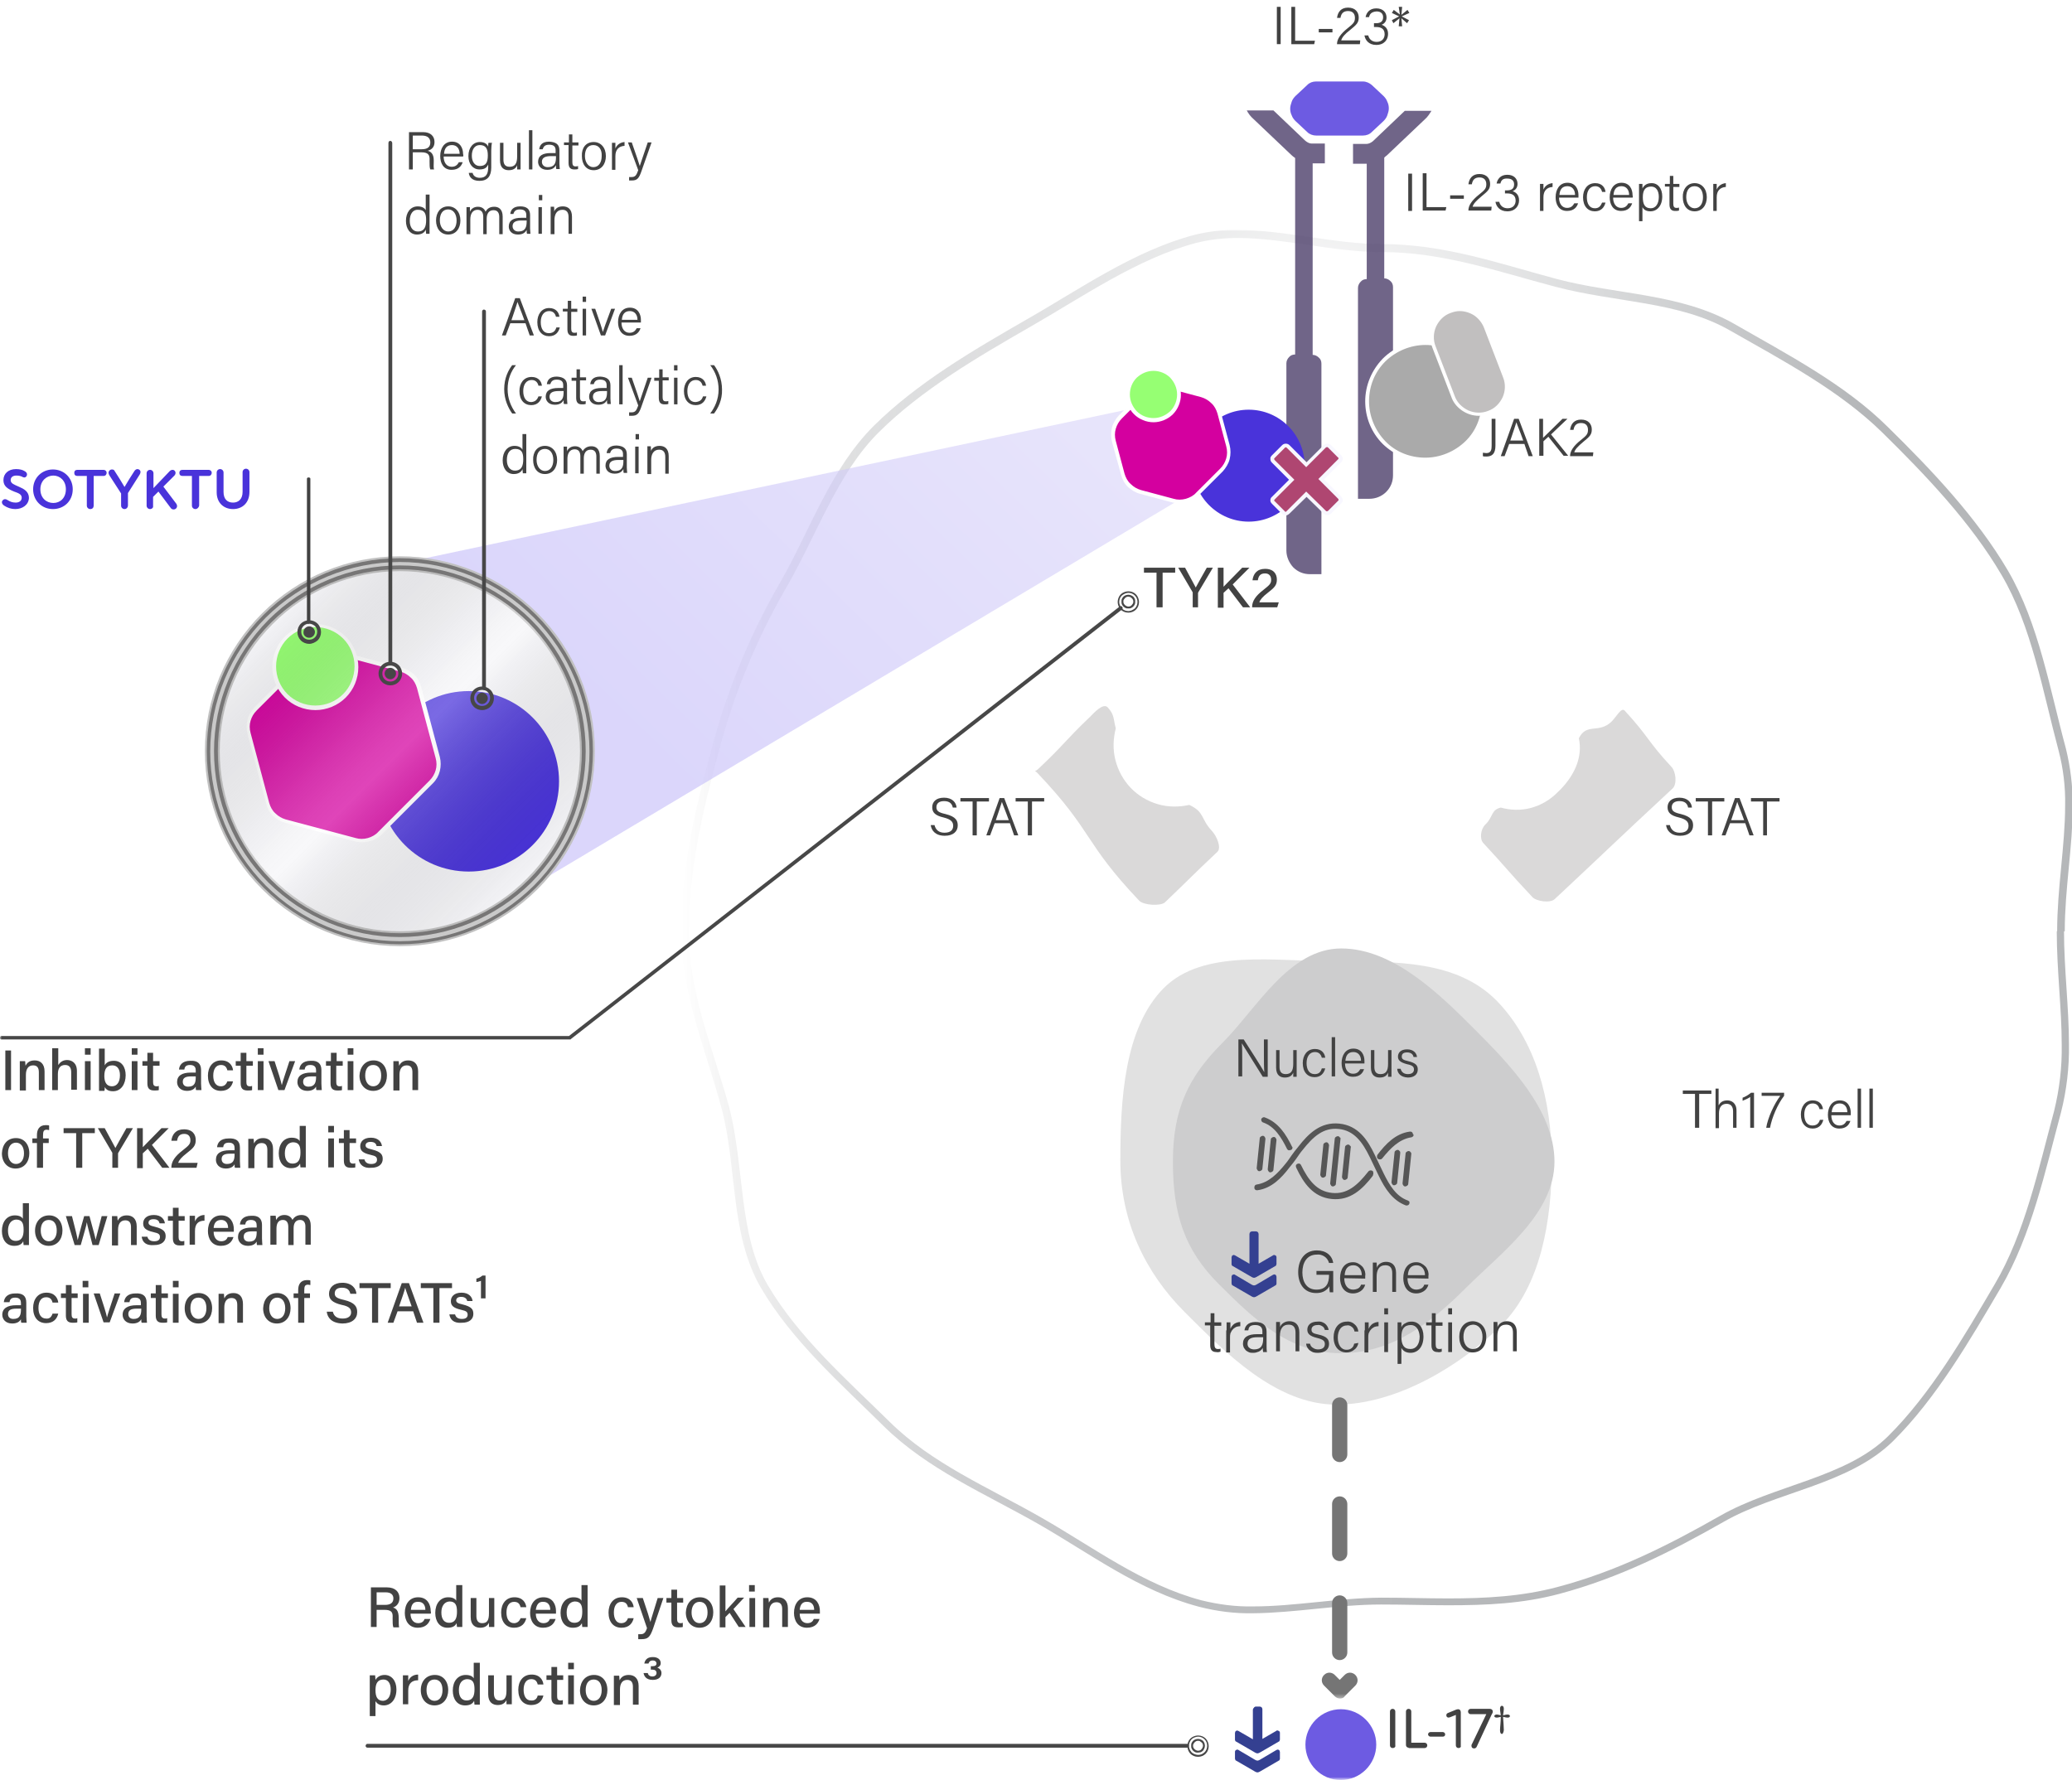 <?xml version="1.0" encoding="utf-8"?>
<!-- Generator: Adobe Illustrator 28.1.0, SVG Export Plug-In . SVG Version: 6.00 Build 0)  -->
<svg version="1.1" id="Layer_1" xmlns="http://www.w3.org/2000/svg" xmlns:xlink="http://www.w3.org/1999/xlink" x="0px" y="0px"
	 viewBox="0 0 544.1 467.5" style="enable-background:new 0 0 544.1 467.5;" xml:space="preserve">
<style type="text/css">
	.st0{fill:#D9D9D9;filter:url(#Adobe_OpacityMaskFilter);}
	.st1{mask:url(#mask0_1253_24680_00000117634046771003352240000004217760153027382688_);}
	.st2{fill:#FFFFFF;filter:url(#Adobe_OpacityMaskFilter_00000098903485830806798430000017307171426522015639_);}
	.st3{mask:url(#mask1_1253_24680_00000171692382345092071130000003968262669896138646_);}
	.st4{opacity:0.4;}
	.st5{fill:#FFFFFF;filter:url(#Adobe_OpacityMaskFilter_00000166677925389792925100000016151615760730637703_);}
	.st6{mask:url(#mask2_1253_24680_00000039832858707708086080000008134822605512412090_);}
	.st7{fill:#FFFFFF;filter:url(#Adobe_OpacityMaskFilter_00000025434949702510124230000011271428635726007442_);}
	.st8{mask:url(#mask3_1253_24680_00000177450601707954933100000016192591915546965139_);}
	.st9{fill:#FFFFFF;filter:url(#Adobe_OpacityMaskFilter_00000060741598910144550960000005598581477953211272_);}
	.st10{mask:url(#mask4_1253_24680_00000000940696550630729540000013518550847961951884_);}
	.st11{fill:none;}
	.st12{fill:url(#SVGID_1_);}
	.st13{fill:#E1E1E1;}
	.st14{fill:#CDCDCE;}
	.st15{fill:#757575;}
	.st16{fill:url(#SVGID_00000048478479941547531100000009286231987861623997_);}
	.st17{fill:#474747;}
	.st18{fill:#565656;}
	.st19{opacity:0.8;fill:#4D3F6B;enable-background:new    ;}
	.st20{opacity:0.8;fill:#4933DA;enable-background:new    ;}
	.st21{opacity:0.605;fill:url(#SVGID_00000062159996544480195800000011829118956800673207_);enable-background:new    ;}
	.st22{fill:#F5F5F8;}
	.st23{fill:#C1C1C1;}
	.st24{fill:#4933DA;}
	.st25{fill:#D4009F;}
	.st26{fill:#FFFFFF;}
	.st27{fill:#96FF73;}
	.st28{opacity:0.3;fill:url(#SVGID_00000170263828619121030830000006880259400859759271_);enable-background:new    ;}
	.st29{fill:#C9C9C9;}
	.st30{fill:#777676;}
	.st31{fill:#AAAAAA;}
	.st32{fill:#C1BFBF;}
	.st33{opacity:0.6;}
	.st34{fill:#344091;}
	.st35{fill:#414141;}
	.st36{fill:#424242;}
	.st37{fill:#AF4671;}
	.st38{fill:#F8F7FF;}
</style>
<defs>
	<filter id="Adobe_OpacityMaskFilter" filterUnits="userSpaceOnUse" x="0" y="-50.8" width="545.6" height="518.3">
		<feColorMatrix  type="matrix" values="1 0 0 0 0  0 1 0 0 0  0 0 1 0 0  0 0 0 1 0"/>
	</filter>
</defs>
<mask maskUnits="userSpaceOnUse" x="0" y="-50.8" width="545.6" height="518.3" id="mask0_1253_24680_00000117634046771003352240000004217760153027382688_">
	<rect y="0.1" class="st0" width="546" height="468"/>
</mask>
<g class="st1">
	<defs>
		
			<filter id="Adobe_OpacityMaskFilter_00000183929185386795011780000018237648559907403928_" filterUnits="userSpaceOnUse" x="178.8" y="60.3" width="366.8" height="385.8">
			<feColorMatrix  type="matrix" values="1 0 0 0 0  0 1 0 0 0  0 0 1 0 0  0 0 0 1 0"/>
		</filter>
	</defs>
	
		<mask maskUnits="userSpaceOnUse" x="178.8" y="60.3" width="366.8" height="385.8" id="mask1_1253_24680_00000171692382345092071130000003968262669896138646_">
		<path style="fill:#FFFFFF;filter:url(#Adobe_OpacityMaskFilter_00000183929185386795011780000018237648559907403928_);" d="
			M546.4,58H176.5v391.9h369.9V58z"/>
	</mask>
	<g class="st3">
		<g class="st4">
			<defs>
				
					<filter id="Adobe_OpacityMaskFilter_00000145036487907444231730000002768294568387831964_" filterUnits="userSpaceOnUse" x="179.7" y="61.3" width="365.9" height="364">
					<feColorMatrix  type="matrix" values="1 0 0 0 0  0 1 0 0 0  0 0 1 0 0  0 0 0 1 0"/>
				</filter>
			</defs>
			
				<mask maskUnits="userSpaceOnUse" x="179.7" y="61.3" width="365.9" height="364" id="mask2_1253_24680_00000039832858707708086080000008134822605512412090_">
				<path style="fill:#FFFFFF;filter:url(#Adobe_OpacityMaskFilter_00000145036487907444231730000002768294568387831964_);" d="
					M546.4,58H176.5v368h369.9V58z"/>
			</mask>
			<g class="st6">
				<defs>
					
						<filter id="Adobe_OpacityMaskFilter_00000178891810080884142330000009511668117938855829_" filterUnits="userSpaceOnUse" x="179.7" y="61.3" width="365.9" height="364">
						<feColorMatrix  type="matrix" values="1 0 0 0 0  0 1 0 0 0  0 0 1 0 0  0 0 0 1 0"/>
					</filter>
				</defs>
				
					<mask maskUnits="userSpaceOnUse" x="179.7" y="61.3" width="365.9" height="364" id="mask3_1253_24680_00000177450601707954933100000016192591915546965139_">
					<path style="fill:#FFFFFF;filter:url(#Adobe_OpacityMaskFilter_00000178891810080884142330000009511668117938855829_);" d="
						M313.7,62.7c-15.6,4.1-30,14.2-43.7,22.1c-13.9,8-28.6,16.6-39.9,27.7c-11.3,11.2-16.7,27.8-24.8,41.6
						c-7.9,13.7-13.8,28.4-17.8,43.7c-4.1,15.1-7.6,30.4-7.6,46.7c0,16.4,6.4,30.9,10.5,46c4.2,15.6,2.3,33.6,10.3,47.2
						c8.1,13.8,20.8,25,32.1,36.2c11.3,11.2,26.2,17.4,40.1,25.4c13.7,7.8,26.6,17.7,42.2,21.8c15.1,4,31.1-0.6,47.5-0.6
						c16.4,0,31.5,1.2,46.6-2.8c15.6-4.1,29.2-10.9,42.9-18.8c13.9-8,33-9.9,44.3-21c11.3-11.2,20.1-26.3,28.2-40.1
						c8-13.6,11.5-30.1,15.7-45.7c4.1-15.1,0.8-31,0.8-47.4c0-16.4,4.4-32.6,0.3-47.7c-4.2-15.6-7.1-32.8-15.1-46.4
						c-8.1-13.8-20.1-26.4-31.4-37.6c-11.3-11.2-26.3-19-40.2-27c-13.7-7.8-30.5-7.5-46.1-11.6c-15.1-4-29.5-9.2-45.8-9.2
						c-12.5,0-25.6-3.7-37.8-3.7C321.1,61.3,317.4,61.7,313.7,62.7z"/>
				</mask>
				<g class="st8">
					<defs>
						
							<filter id="Adobe_OpacityMaskFilter_00000008112711244749880900000012734805343534537637_" filterUnits="userSpaceOnUse" x="179.7" y="61.3" width="365.9" height="364">
							<feColorMatrix  type="matrix" values="1 0 0 0 0  0 1 0 0 0  0 0 1 0 0  0 0 0 1 0"/>
						</filter>
					</defs>
					
						<mask maskUnits="userSpaceOnUse" x="179.7" y="61.3" width="365.9" height="364" id="mask4_1253_24680_00000000940696550630729540000013518550847961951884_">
						<path style="fill:#FFFFFF;filter:url(#Adobe_OpacityMaskFilter_00000008112711244749880900000012734805343534537637_);" d="
							M545.4,61.3H179.8V425h365.6V61.3z"/>
					</mask>
					<g class="st10">
						<rect x="179.7" y="61.3" class="st11" width="365.9" height="364"/>
					</g>
				</g>
			</g>
		</g>
		
			<linearGradient id="SVGID_1_" gradientUnits="userSpaceOnUse" x1="178.812" y1="228.14" x2="544.071" y2="228.14" gradientTransform="matrix(1 0 0 -1 0 470.137)">
			<stop  offset="0" style="stop-color:#FFFFFF"/>
			<stop  offset="4.400000e-02" style="stop-color:#F0F0F0"/>
			<stop  offset="0.128" style="stop-color:#DADBDC"/>
			<stop  offset="0.228" style="stop-color:#C9CACC"/>
			<stop  offset="0.351" style="stop-color:#BDBFC1"/>
			<stop  offset="0.523" style="stop-color:#B6B8BA"/>
			<stop  offset="1" style="stop-color:#B5B7B9"/>
		</linearGradient>
		<path class="st12" d="M541,244.5h1c0,10,1.3,20,1.3,29.8c0.1,6-0.6,12-2.1,17.9c-4.2,15.6-7.7,32.1-15.8,46
			c-8.1,13.8-16.9,29-28.3,40.3c-11.7,11.5-30.8,13.3-44.5,21.2c-13.7,7.8-27.4,14.7-43.1,18.9c-9.7,2.6-19.3,3-29.2,3
			c-5.8,0-11.6-0.2-17.6-0.2c-11.3,0-22.6,2.2-33.6,2.3c-4.8,0.1-9.5-0.5-14.2-1.7c-15.9-4.2-28.8-14.1-42.5-21.9
			c-13.9-7.9-28.8-14.2-40.3-25.5c-11.3-11.2-24.1-22.4-32.3-36.4c-8.2-14.1-6.2-32.1-10.4-47.4c-4-15-10.5-29.6-10.5-46.2
			c0-16.5,3.6-31.9,7.7-47c4-15.4,10-30.2,17.9-44c8-13.7,13.4-30.3,25-41.8c11.4-11.3,26.2-19.9,40.1-27.9
			c13.7-7.8,28.1-18,44-22.2c3.7-0.9,7.5-1.4,11.4-1.3c12.4,0,25.5,3.7,37.8,3.7c16.6,0,31.1,5.2,46.1,9.2
			c15.5,4.1,32.3,3.7,46.4,11.7c13.9,8,29,15.8,40.4,27.1c11.4,11.2,23.4,23.8,31.6,37.8c8.1,13.9,11,31.2,15.2,46.7
			c1.2,4.9,1.8,9.9,1.8,14.9c0,10.9-2.1,22-2.1,33.1h-2c0-11.3,2.1-22.5,2.1-33.1c0.1-4.8-0.5-9.7-1.7-14.3
			c-4.2-15.7-7.1-32.8-15-46.2c-8-13.7-19.9-26.2-31.3-37.4c-11.2-11-26.1-18.9-40-26.8c-13.4-7.7-30.1-7.3-45.9-11.5
			c-15.2-4-29.4-9.1-45.6-9.1c-12.7,0-25.8-3.7-37.8-3.7c-3.7,0-7.3,0.4-10.9,1.3c-15.4,4.1-29.7,14.1-43.5,22
			c-13.9,8-28.5,16.5-39.7,27.6c-11.1,10.9-16.5,27.4-24.7,41.4c-7.8,13.6-13.8,28.3-17.7,43.5c-4.1,15.1-7.6,30.3-7.6,46.5
			c0,16.1,6.3,30.5,10.5,45.7c4.2,15.9,2.4,33.7,10.2,47c8,13.6,20.6,24.7,32,35.9c11.1,11,25.9,17.2,39.9,25.2
			c13.8,7.9,26.6,17.6,42,21.7c4.5,1.1,9,1.7,13.6,1.6c10.8,0,22-2.2,33.6-2.3c6,0,11.9,0.2,17.6,0.2c9.8,0,19.3-0.5,28.7-3
			c15.5-4.1,29-10.9,42.7-18.7c14.2-8.1,33.1-10,44.1-20.9c11.2-11.1,19.9-26.1,28-39.9c7.9-13.4,11.4-29.9,15.6-45.5
			c1.4-5.7,2.1-11.5,2-17.4c0-9.6-1.3-19.6-1.3-29.8L541,244.5z"/>
		<path class="st13" d="M407.5,304.8c0,15.9-2.9,32.9-13.3,43.3c-10.4,10.4-27.4,20.8-43.3,20.8c-15.9,0-29.4-13.9-39.8-24.3
			c-10.4-10.4-16.9-23.9-16.9-39.8c0-15.9,1-34.8,11.4-45.3c10.4-10.4,29.4-7,45.3-7c15.9,0,31.6-0.2,42,10.2
			C403.3,273.3,407.4,288.9,407.5,304.8"/>
		<path class="st14" d="M408.2,305.1c0,13.7-14.1,24-23.1,33c-9,9-19.3,17.3-33,17.3s-23.1-9.2-32.1-18.2c-9-9-12-18.4-12-32.1
			c0-13.7,4-22.2,13-31.2c9-9,17.5-24.8,31.2-24.8c13.7,0,25.9,12.1,34.9,21.1S408.2,291.5,408.2,305.1"/>
		<path class="st15" d="M351.9,446.1L351.9,446.1c-0.5,0-1-0.2-1.4-0.6l-2.8-2.8c-0.8-0.8-0.8-2,0-2.8c0.8-0.8,2-0.8,2.8,0l1.3,1.3
			l1.3-1.3c0.8-0.8,2-0.8,2.8,0s0.8,2,0,2.8l-2.8,2.8C352.9,445.9,352.4,446.1,351.9,446.1z"/>
		<path class="st15" d="M351.8,436C351.8,436,351.8,436,351.8,436c-1.1,0-2-0.9-2-2l0-13c0-1.1,0.9-2,2-2c0,0,0,0,0,0
			c1.1,0,2,0.9,2,2l0,13C353.8,435.1,352.9,436,351.8,436z M351.8,410C351.8,410,351.8,410,351.8,410c-1.1,0-2-0.9-2-2l0-13
			c0-1.1,0.9-2,2-2c0,0,0,0,0,0c1.1,0,2,0.9,2,2l0,13C353.8,409.1,352.9,410,351.8,410z M351.8,384C351.8,384,351.8,384,351.8,384
			c-1.1,0-2-0.9-2-2l0-13c0-1.1,0.9-2,2-2c0,0,0,0,0,0c1.1,0,2,0.9,2,2l0,13C353.8,383.1,352.9,384,351.8,384z"/>
	</g>
	
		<radialGradient id="SVGID_00000117649256868492769160000001592520709396457882_" cx="-31.773" cy="629.929" r="1" gradientTransform="matrix(141.304 0 0 -141.304 4837.552 89101.977)" gradientUnits="userSpaceOnUse">
		<stop  offset="0" style="stop-color:#FFFFFF"/>
		<stop  offset="1" style="stop-color:#FFFFFF;stop-opacity:0"/>
	</radialGradient>
	<path style="fill:url(#SVGID_00000117649256868492769160000001592520709396457882_);" d="M347.8,231.8c78,0,141.3-63.3,141.3-141.3
		c0-78-63.3-141.3-141.3-141.3S206.5,12.5,206.5,90.5C206.5,168.5,269.8,231.8,347.8,231.8z"/>
	<path class="st17" d="M311.6,459h-215c-0.1,0-0.3,0-0.4-0.1c-0.1-0.1-0.2-0.2-0.2-0.4c0-0.1,0.1-0.3,0.2-0.4
		c0.1-0.1,0.2-0.1,0.4-0.1h215c0.1,0,0.3,0,0.4,0.1c0.1,0.1,0.2,0.2,0.2,0.4c0,0.1-0.1,0.3-0.2,0.4C311.9,459,311.7,459,311.6,459z"
		/>
	<path class="st17" d="M314.6,461.4c-0.8,0-1.5-0.3-2-0.8c-0.5-0.5-0.8-1.3-0.8-2c0-0.8,0.3-1.5,0.8-2c0.5-0.5,1.3-0.8,2-0.8
		c0.8,0,1.5,0.3,2,0.8c0.5,0.5,0.8,1.3,0.8,2c0,0.8-0.3,1.5-0.8,2C316.1,461.1,315.4,461.4,314.6,461.4z M314.6,456.1
		c-0.3,0-0.6,0.1-0.9,0.2c-0.3,0.1-0.6,0.3-0.8,0.5c-0.2,0.2-0.4,0.5-0.5,0.8s-0.2,0.6-0.2,0.9c0,0.3,0.1,0.6,0.2,0.9
		s0.3,0.5,0.5,0.8c0.2,0.2,0.5,0.4,0.8,0.5c0.3,0.1,0.6,0.2,0.9,0.2c0.6,0,1.2-0.2,1.7-0.7c0.4-0.4,0.7-1,0.7-1.7
		c0-0.6-0.2-1.2-0.7-1.7C315.9,456.4,315.3,456.1,314.6,456.1z"/>
	<path class="st17" d="M314.6,460.3c-0.2,0-0.5,0-0.7-0.1c-0.2-0.1-0.4-0.2-0.6-0.4s-0.3-0.4-0.4-0.6c-0.1-0.2-0.1-0.4-0.1-0.7
		c0-0.2,0-0.5,0.1-0.7c0.1-0.2,0.2-0.4,0.4-0.6c0.3-0.3,0.8-0.5,1.3-0.5c0.5,0,0.9,0.2,1.3,0.5c0.3,0.3,0.5,0.8,0.5,1.3
		c0,0.5-0.2,0.9-0.5,1.3c-0.2,0.2-0.4,0.3-0.6,0.4C315.1,460.2,314.9,460.3,314.6,460.3z M314.6,457.2c-0.2,0-0.3,0-0.5,0.1
		c-0.2,0.1-0.3,0.2-0.4,0.3c-0.1,0.1-0.2,0.3-0.3,0.4c-0.1,0.2-0.1,0.3-0.1,0.5c0,0.2,0,0.3,0.1,0.5c0.1,0.2,0.2,0.3,0.3,0.4
		c0.2,0.2,0.6,0.4,0.9,0.4c0.3,0,0.7-0.1,0.9-0.4c0.2-0.2,0.4-0.6,0.4-0.9c0-0.3-0.1-0.7-0.4-0.9c-0.1-0.1-0.3-0.2-0.4-0.3
		C315,457.2,314.8,457.2,314.6,457.2z"/>
	<path class="st18" d="M371.2,298.1c0,0.2-0.1,0.3-0.2,0.4s-0.3,0.2-0.4,0.2c-3.2,0.5-5.5,2.9-7.6,5.5c-0.1,0.1-0.1,0.1-0.2,0.2
		c-0.1,0-0.2,0.1-0.3,0.1c-0.1,0-0.2,0-0.3,0c-0.1,0-0.2-0.1-0.3-0.1c-0.1-0.1-0.1-0.1-0.2-0.2s-0.1-0.2-0.1-0.3c0-0.1,0-0.2,0-0.3
		c0-0.1,0.1-0.2,0.1-0.3c2.2-2.9,4.8-5.6,8.5-6.1c0.2,0,0.4,0,0.5,0.1c0.2,0.1,0.3,0.3,0.3,0.5C371.2,298,371.2,298,371.2,298.1
		L371.2,298.1z"/>
	<path class="st18" d="M367.7,302.8l-0.8,7.8c0,0.2-0.1,0.4-0.3,0.5c-0.1,0.1-0.3,0.2-0.5,0.2c-0.2,0-0.4-0.1-0.5-0.3
		c-0.1-0.1-0.2-0.3-0.2-0.5l0.8-7.8c0-0.2,0.1-0.4,0.3-0.5c0.1-0.1,0.3-0.2,0.5-0.2c0.2,0,0.4,0.1,0.5,0.3
		C367.7,302.4,367.7,302.6,367.7,302.8L367.7,302.8z"/>
	<path class="st18" d="M370.6,303.1l-0.8,7.8c0,0.2-0.1,0.4-0.3,0.5c-0.1,0.1-0.3,0.2-0.5,0.2c-0.2,0-0.4-0.1-0.5-0.3
		c-0.1-0.1-0.2-0.3-0.2-0.5l0.8-7.8c0-0.2,0.1-0.4,0.3-0.5c0.1-0.1,0.3-0.2,0.5-0.2c0.2,0,0.4,0.1,0.5,0.3
		C370.6,302.7,370.6,302.9,370.6,303.1L370.6,303.1z"/>
	<path class="st18" d="M360.6,308.4c0,0.1-0.1,0.3-0.1,0.4c-2.7,3.5-5.9,6.6-10.8,6.1c-4.9-0.5-7.4-4.2-9.3-8.2
		c0-0.1-0.1-0.2-0.1-0.3c0-0.1,0-0.2,0-0.3c0-0.1,0.1-0.2,0.1-0.2c0.1-0.1,0.1-0.1,0.2-0.2c0.1,0,0.2-0.1,0.3-0.1c0.1,0,0.2,0,0.3,0
		c0.1,0,0.2,0.1,0.2,0.1c0.1,0.1,0.1,0.1,0.2,0.2c2,4.1,4.2,7,8.2,7.4c3.9,0.4,6.6-1.9,9.5-5.6c0.1-0.1,0.1-0.1,0.2-0.2
		c0.1,0,0.2-0.1,0.3-0.1c0.1,0,0.2,0,0.3,0c0.1,0,0.2,0.1,0.3,0.1c0.1,0.1,0.2,0.2,0.2,0.3C360.6,308.1,360.7,308.3,360.6,308.4
		L360.6,308.4z"/>
	<path class="st18" d="M339.4,301.5c0,0.1-0.1,0.2-0.1,0.3c-0.1,0.1-0.2,0.2-0.3,0.2c-0.1,0-0.2,0.1-0.3,0.1c-0.1,0-0.2,0-0.3,0
		c-0.1,0-0.2-0.1-0.2-0.1c-0.1-0.1-0.1-0.1-0.2-0.2c-1.5-3-3.2-5.9-6.3-7c-0.1,0-0.2-0.1-0.2-0.1c-0.1-0.1-0.1-0.1-0.2-0.2
		c0-0.1-0.1-0.2-0.1-0.3c0-0.1,0-0.2,0-0.3c0.1-0.2,0.2-0.3,0.4-0.4c0.2-0.1,0.4-0.1,0.6,0c3.5,1.3,5.5,4.4,7.1,7.7
		C339.4,301.2,339.4,301.3,339.4,301.5L339.4,301.5z"/>
	<path class="st18" d="M370.1,315.9c0,0.1,0,0.1,0,0.2c0,0.1-0.1,0.2-0.1,0.2c-0.1,0.1-0.1,0.1-0.2,0.2c-0.1,0-0.2,0.1-0.3,0.1
		c-0.1,0-0.2,0-0.3,0c-3.5-1.3-5.5-4.4-7.1-7.7c-0.4-0.8-0.8-1.7-1.2-2.5c-0.4-0.8-0.8-1.7-1.2-2.5c-2-4.1-4.2-7-8.2-7.4
		c-3.9-0.4-6.6,1.9-9.5,5.6c-0.6,0.7-1.1,1.5-1.6,2.2c-0.5,0.7-1.1,1.5-1.7,2.2c-2.2,2.9-4.8,5.6-8.5,6.1c-0.2,0-0.4,0-0.5-0.1
		c-0.2-0.1-0.3-0.3-0.3-0.5c0-0.1,0-0.2,0-0.3c0-0.1,0.1-0.2,0.1-0.3c0.1-0.1,0.1-0.1,0.2-0.2c0.1,0,0.2-0.1,0.3-0.1
		c3.2-0.5,5.5-2.9,7.6-5.5c0.6-0.7,1.1-1.5,1.6-2.2c0.5-0.7,1.1-1.5,1.7-2.2c2.7-3.5,5.9-6.6,10.8-6.1c4.9,0.5,7.4,4.2,9.3,8.2
		c0.4,0.8,0.8,1.7,1.2,2.5c0.4,0.8,0.8,1.7,1.2,2.5c1.5,3,3.2,5.9,6.3,7c0.2,0.1,0.3,0.2,0.4,0.3
		C370.1,315.6,370.2,315.8,370.1,315.9L370.1,315.9z"/>
	<path class="st18" d="M332.3,299.1l-0.8,7.8c0,0.2-0.1,0.4-0.3,0.5c-0.1,0.1-0.3,0.2-0.5,0.2c-0.2,0-0.4-0.1-0.5-0.3
		s-0.2-0.3-0.2-0.5l0.8-7.8c0-0.2,0.1-0.4,0.3-0.5c0.1-0.1,0.3-0.2,0.5-0.2c0.2,0,0.4,0.1,0.5,0.3
		C332.2,298.7,332.3,298.9,332.3,299.1L332.3,299.1z"/>
	<path class="st18" d="M335.2,299.4l-0.8,7.8c0,0.2-0.1,0.4-0.3,0.5c-0.1,0.1-0.3,0.2-0.5,0.2c-0.2,0-0.4-0.1-0.5-0.3
		c-0.1-0.1-0.2-0.3-0.2-0.5l0.8-7.8c0-0.2,0.1-0.4,0.3-0.5c0.1-0.1,0.3-0.2,0.5-0.2c0.2,0,0.4,0.1,0.5,0.3
		C335.1,299,335.2,299.2,335.2,299.4z"/>
	<path class="st18" d="M352,299.2l-1.2,11.7c0,0.2-0.1,0.4-0.3,0.5c-0.1,0.1-0.3,0.2-0.5,0.2c-0.2,0-0.4-0.1-0.5-0.3
		s-0.2-0.3-0.2-0.5l1.2-11.7c0-0.2,0.1-0.4,0.3-0.5c0.1-0.1,0.3-0.2,0.5-0.2c0.2,0,0.4,0.1,0.5,0.3C352,298.8,352.1,299,352,299.2
		L352,299.2z"/>
	<path class="st18" d="M349,300.8l-0.8,7.8c0,0.2-0.1,0.4-0.3,0.5c-0.1,0.1-0.3,0.2-0.5,0.2c-0.2,0-0.4-0.1-0.5-0.3
		c-0.1-0.1-0.2-0.3-0.2-0.5l0.8-7.8c0-0.2,0.1-0.4,0.3-0.5c0.1-0.1,0.3-0.2,0.5-0.2c0.2,0,0.4,0.1,0.5,0.3S349,300.6,349,300.8
		L349,300.8z"/>
	<path class="st18" d="M354.7,301.4l-0.8,7.8c0,0.2-0.1,0.4-0.3,0.5c-0.1,0.1-0.3,0.2-0.5,0.2c-0.2,0-0.4-0.1-0.5-0.3
		c-0.1-0.1-0.2-0.3-0.2-0.5l0.8-7.8c0-0.2,0.1-0.4,0.3-0.5c0.1-0.1,0.3-0.2,0.5-0.2c0.2,0,0.4,0.1,0.5,0.3
		C354.7,301,354.8,301.2,354.7,301.4L354.7,301.4z"/>
	<path class="st19" d="M342.8,37l-8.4-8h-7c0.4,0.8,1,1.6,1.7,2.2l10,9.5c0.3,0.3,0.7,0.6,1,0.8v51.6h0c-0.6,0-1.2,0.2-1.6,0.7
		c-0.4,0.4-0.7,1-0.7,1.6v49.2c0,1.6,0.7,3.2,1.8,4.4c1.2,1.2,2.7,1.8,4.4,1.8h3V95.5c0-0.6-0.2-1.2-0.7-1.6c-0.4-0.4-1-0.7-1.6-0.7
		h0V42.9h3.2v-5.2h-3.5C343.9,37.7,343.3,37.4,342.8,37z"/>
	<path class="st19" d="M364.2,40.8l10-9.5c0.7-0.6,1.2-1.4,1.7-2.2h-7l-8.4,8c-0.5,0.4-1.1,0.7-1.7,0.7h-3.5v5.2h3.5c0,0,0,0,0.1,0
		v30.3h0c-0.6,0-1.2,0.2-1.6,0.7c-0.4,0.4-0.7,1-0.7,1.6v55.4h3c1.6,0,3.2-0.6,4.4-1.8c1.2-1.2,1.8-2.7,1.8-4.4V75.4
		c0-0.6-0.2-1.2-0.7-1.6c-0.4-0.4-1-0.7-1.6-0.7h0V41.4C363.7,41.2,363.9,41,364.2,40.8z"/>
	<path class="st20" d="M357.9,21.4h-12.3c-0.9,0-1.7,0.3-2.3,0.9l-3.1,2.9c-0.4,0.4-0.8,0.9-1,1.5c-0.2,0.6-0.4,1.2-0.4,1.8
		c0,0.6,0.1,1.2,0.4,1.8c0.2,0.6,0.6,1.1,1,1.5l3.1,2.9c0.6,0.6,1.5,0.9,2.3,0.9h12.3c0.9,0,1.7-0.3,2.3-0.9l3.1-2.9
		c0.4-0.4,0.8-0.9,1-1.5c0.2-0.6,0.4-1.2,0.4-1.8c0-0.6-0.1-1.2-0.4-1.8c-0.2-0.6-0.6-1.1-1-1.5l-3.1-2.9
		C359.6,21.8,358.8,21.4,357.9,21.4z"/>
	
		<linearGradient id="SVGID_00000123401533664879025280000018154468621116663457_" gradientUnits="userSpaceOnUse" x1="157.967" y1="284.158" x2="256.906" y2="384.951" gradientTransform="matrix(1 0 0 -1 0 470.137)">
		<stop  offset="0" style="stop-color:#C3BBF8"/>
		<stop  offset="1" style="stop-color:#D7D2F8"/>
	</linearGradient>
	<path style="opacity:0.605;fill:url(#SVGID_00000123401533664879025280000018154468621116663457_);enable-background:new    ;" d="
		M298.7,107L96.1,149.9c0,0,41.6,63.2,30.4,90.7l182.1-108.7L298.7,107z"/>
	<path class="st22" d="M105,246.6c27.2,0,49.3-22.1,49.3-49.3c0-27.2-22.1-49.3-49.3-49.3c-27.2,0-49.3,22.1-49.3,49.3
		C55.7,224.5,77.8,246.6,105,246.6z"/>
	<path class="st23" d="M105,248.5c-13.6,0-26.6-5.4-36.2-15c-9.6-9.6-15-22.6-15-36.2c0-13.6,5.4-26.6,15-36.2
		c9.6-9.6,22.6-15,36.2-15c13.6,0,26.6,5.4,36.2,15c9.6,9.6,15,22.6,15,36.2c0,13.6-5.4,26.6-15,36.2
		C131.6,243.1,118.6,248.5,105,248.5z M105,150c-12.5,0-24.6,5-33.4,13.9c-8.9,8.9-13.9,20.9-13.9,33.4c0,12.5,5,24.6,13.9,33.4
		c8.9,8.9,20.9,13.9,33.4,13.9c12.5,0,24.6-5,33.4-13.9c8.9-8.9,13.9-20.9,13.9-33.4c0-12.5-5-24.6-13.9-33.4
		C129.6,155,117.5,150,105,150z"/>
	<path class="st24" d="M123.1,228.9c13.1,0,23.7-10.6,23.7-23.7c0-13.1-10.6-23.7-23.7-23.7s-23.7,10.6-23.7,23.7
		C99.4,218.3,110,228.9,123.1,228.9z"/>
	<path class="st25" d="M105.3,176L86.9,171c-1.1-0.3-2.3-0.3-3.4,0c-1.1,0.3-2.1,0.9-3,1.7l-13.5,13.5c-0.8,0.8-1.4,1.8-1.7,3
		c-0.3,1.1-0.3,2.3,0,3.4l4.9,18.4c0.3,1.1,0.9,2.1,1.7,3c0.8,0.8,1.8,1.4,3,1.7l18.4,4.9c1.1,0.3,2.3,0.3,3.4,0
		c1.1-0.3,2.1-0.9,3-1.7l13.5-13.5c0.8-0.8,1.4-1.8,1.7-3c0.3-1.1,0.3-2.3,0-3.4l-4.9-18.4c-0.3-1.1-0.9-2.1-1.7-3
		C107.5,176.8,106.4,176.3,105.3,176z"/>
	<path class="st26" d="M95.1,221.2c-0.6,0-1.2-0.1-1.8-0.2l-18.4-4.9c-1.2-0.3-2.3-1-3.2-1.8c-0.9-0.9-1.5-2-1.8-3.2l-4.9-18.4
		c-0.3-1.2-0.3-2.5,0-3.7c0.3-1.2,1-2.3,1.8-3.2l13.5-13.5c0.9-0.9,2-1.5,3.2-1.8c1.2-0.3,2.5-0.3,3.7,0l18.4,4.9
		c1.2,0.3,2.3,1,3.2,1.8c0.9,0.9,1.5,2,1.8,3.2l4.9,18.4c0.3,1.2,0.3,2.5,0,3.7s-0.9,2.3-1.8,3.2l-13.5,13.5
		C98.8,220.5,97,221.2,95.1,221.2z M85.2,171.3c-1.6,0-3.2,0.6-4.3,1.8l-13.5,13.5c-0.8,0.8-1.3,1.7-1.6,2.7c-0.3,1-0.3,2.1,0,3.2
		l4.9,18.4c0.3,1,0.8,2,1.6,2.7c0.8,0.8,1.7,1.3,2.7,1.6l18.4,4.9c1,0.3,2.1,0.3,3.2,0c1-0.3,2-0.8,2.7-1.6l13.5-13.5
		c0.8-0.8,1.3-1.7,1.6-2.7c0.3-1,0.3-2.1,0-3.2l-4.9-18.4c-0.3-1-0.8-2-1.6-2.7c-0.8-0.8-1.7-1.3-2.7-1.6l-18.4-4.9
		C86.3,171.4,85.8,171.3,85.2,171.3L85.2,171.3z"/>
	<path class="st27" d="M82.8,186c6,0,10.9-4.9,10.9-10.9c0-6-4.9-10.9-10.9-10.9c-6,0-10.9,4.9-10.9,10.9
		C72,181.1,76.8,186,82.8,186z"/>
	<path class="st26" d="M82.8,186.5c-3,0-5.9-1.2-8-3.3c-2.1-2.1-3.3-5-3.3-8c0-3,1.2-5.9,3.3-8c2.1-2.1,5-3.3,8-3.3
		c3,0,5.9,1.2,8,3.3c2.1,2.1,3.3,5,3.3,8c0,3-1.2,5.9-3.3,8C88.7,185.3,85.8,186.5,82.8,186.5z M82.8,164.7c-2.8,0-5.4,1.1-7.3,3
		c-1.9,1.9-3,4.6-3,7.3c0,2.8,1.1,5.4,3,7.3c1.9,1.9,4.6,3,7.3,3c2.8,0,5.4-1.1,7.3-3c1.9-1.9,3-4.6,3-7.3c0-2.8-1.1-5.4-3-7.3
		C88.2,165.8,85.6,164.7,82.8,164.7z"/>
	
		<linearGradient id="SVGID_00000166637408496978506780000004232052559682045063_" gradientUnits="userSpaceOnUse" x1="71.221" y1="307.218" x2="139.446" y2="238.993" gradientTransform="matrix(1 0 0 -1 0 470.137)">
		<stop  offset="0" style="stop-color:#000000;stop-opacity:0"/>
		<stop  offset="8.600000e-02" style="stop-color:#3C3C3C;stop-opacity:0.212"/>
		<stop  offset="0.196" style="stop-color:#808080;stop-opacity:0.455"/>
		<stop  offset="0.296" style="stop-color:#B7B7B7;stop-opacity:0.647"/>
		<stop  offset="0.383" style="stop-color:#DEDEDE;stop-opacity:0.784"/>
		<stop  offset="0.455" style="stop-color:#F6F6F6;stop-opacity:0.871"/>
		<stop  offset="0.501" style="stop-color:#FFFFFF;stop-opacity:0.898"/>
		<stop  offset="0.697" style="stop-color:#999999;stop-opacity:0.541"/>
		<stop  offset="1" style="stop-color:#000000;stop-opacity:0"/>
	</linearGradient>
	<path style="opacity:0.3;fill:url(#SVGID_00000166637408496978506780000004232052559682045063_);enable-background:new    ;" d="
		M105.3,245.2c26.6,0,48.2-21.6,48.2-48.2s-21.6-48.2-48.2-48.2c-26.6,0-48.2,21.6-48.2,48.2S78.7,245.2,105.3,245.2z"/>
	<path class="st29" d="M105,247.5c-13.3,0-26.1-5.3-35.5-14.7s-14.7-22.2-14.7-35.5c0-13.3,5.3-26.1,14.7-35.5
		c9.4-9.4,22.2-14.7,35.5-14.7c13.3,0,26.1,5.3,35.5,14.7c9.4,9.4,14.7,22.2,14.7,35.5c0,13.3-5.3,26.1-14.7,35.5
		S118.3,247.5,105,247.5z M105,149c-12.8,0-25.1,5.1-34.1,14.2c-9.1,9.1-14.1,21.3-14.2,34.1c0,12.8,5.1,25.1,14.2,34.1
		c9.1,9.1,21.3,14.1,34.1,14.2c12.8,0,25.1-5.1,34.1-14.2c9.1-9.1,14.1-21.3,14.2-34.1c0-12.8-5.1-25.1-14.2-34.1
		C130.1,154.1,117.8,149,105,149z"/>
	<path class="st30" d="M105,248c-13.4,0-26.3-5.4-35.8-14.9c-9.5-9.5-14.9-22.4-14.9-35.8c0-13.4,5.4-26.3,14.9-35.8
		c9.5-9.5,22.4-14.9,35.8-14.9c13.4,0,26.3,5.4,35.8,14.9c9.5,9.5,14.9,22.4,14.9,35.8c0,13.4-5.4,26.3-14.9,35.8
		C131.3,242.7,118.4,248,105,248z M105,147.6c-13.2,0-25.8,5.3-35.2,14.6c-9.3,9.3-14.6,22-14.6,35.2c0,13.2,5.3,25.8,14.6,35.2
		c9.3,9.3,22,14.6,35.2,14.6c13.2,0,25.8-5.3,35.2-14.6c9.3-9.3,14.6-22,14.6-35.2c0-13.2-5.3-25.8-14.6-35.2
		C130.8,152.8,118.2,147.6,105,147.6z M105,246.1c-12.9,0-25.3-5.2-34.5-14.3c-9.1-9.1-14.3-21.5-14.3-34.5
		c0-12.9,5.2-25.3,14.3-34.5c9.1-9.1,21.5-14.3,34.5-14.3c12.9,0,25.3,5.2,34.5,14.3c9.1,9.1,14.3,21.5,14.3,34.5
		c0,12.9-5.2,25.3-14.3,34.5C130.3,240.9,117.9,246.1,105,246.1z M105,149.5c-12.7,0-24.8,5.1-33.8,14c-9,9-14,21.1-14,33.8
		c0,12.7,5.1,24.8,14,33.8c9,9,21.1,14,33.8,14c12.7,0,24.8-5.1,33.8-14c9-9,14-21.1,14-33.8c0-12.7-5.1-24.8-14-33.8
		C129.8,154.6,117.7,149.5,105,149.5z"/>
	<path class="st24" d="M327.9,137c8.1,0,14.7-6.6,14.7-14.7s-6.6-14.7-14.7-14.7c-8.1,0-14.7,6.6-14.7,14.7S319.8,137,327.9,137z"/>
	<path class="st25" d="M315.5,103.8l-8.6-2.3c-1.1-0.3-2.3-0.3-3.4,0c-1.1,0.3-2.1,0.9-3,1.7l-6.3,6.3c-0.8,0.8-1.4,1.8-1.7,2.9
		c-0.3,1.1-0.3,2.3,0,3.4l2.3,8.6c0.3,1.1,0.9,2.1,1.7,3c0.8,0.8,1.8,1.4,3,1.7l8.6,2.3c1.1,0.3,2.3,0.3,3.4,0
		c1.1-0.3,2.1-0.9,3-1.7l6.3-6.3c0.8-0.8,1.4-1.8,1.7-3c0.3-1.1,0.3-2.3,0-3.4l-2.3-8.6c-0.3-1.1-0.9-2.1-1.7-3
		C317.6,104.7,316.6,104.1,315.5,103.8z"/>
	<path class="st26" d="M309.8,132.2c-0.6,0-1.2-0.1-1.8-0.2l-8.6-2.3c-1.2-0.3-2.3-1-3.2-1.8c-0.9-0.9-1.5-2-1.8-3.2L292,116
		c-0.3-1.2-0.3-2.5,0-3.7c0.3-1.2,1-2.3,1.8-3.2l6.3-6.3c0.9-0.9,2-1.5,3.2-1.8c1.2-0.3,2.5-0.3,3.7,0l8.6,2.3
		c1.2,0.3,2.3,1,3.2,1.8c0.9,0.9,1.5,2,1.8,3.2l2.3,8.6c0.3,1.2,0.3,2.5,0,3.7c-0.3,1.2-1,2.3-1.8,3.2l-6.3,6.3
		C313.5,131.4,311.7,132.2,309.8,132.2z M305.2,101.8c-1.6,0-3.2,0.6-4.3,1.8l-6.3,6.3c-0.8,0.8-1.3,1.7-1.6,2.7
		c-0.3,1-0.3,2.1,0,3.2l2.3,8.6c0.3,1,0.8,2,1.6,2.7c0.8,0.8,1.7,1.3,2.7,1.6l8.6,2.3c1,0.3,2.1,0.3,3.2,0c1-0.3,2-0.8,2.7-1.6
		l6.3-6.3c0.8-0.8,1.3-1.7,1.6-2.7c0.3-1,0.3-2.1,0-3.2l-2.3-8.6c-0.3-1-0.8-2-1.6-2.7c-0.8-0.8-1.7-1.3-2.7-1.6l-8.6-2.3
		C306.2,101.8,305.7,101.7,305.2,101.8L305.2,101.8z"/>
	<path class="st27" d="M302.9,110.4c3.7,0,6.7-3,6.7-6.7c0-3.7-3-6.7-6.7-6.7c-3.7,0-6.7,3-6.7,6.7
		C296.2,107.4,299.2,110.4,302.9,110.4z"/>
	<path class="st26" d="M302.9,110.9c-1.9,0-3.8-0.8-5.1-2.1c-1.4-1.4-2.1-3.2-2.1-5.1c0-1.9,0.8-3.7,2.1-5.1
		c1.4-1.4,3.2-2.1,5.1-2.1c1.9,0,3.8,0.8,5.1,2.1c1.4,1.4,2.1,3.2,2.1,5.1c0,1.9-0.8,3.8-2.1,5.1
		C306.7,110.1,304.8,110.9,302.9,110.9z M302.9,97.4c-1.7,0-3.2,0.7-4.4,1.8c-1.2,1.2-1.8,2.8-1.8,4.4c0,1.7,0.7,3.2,1.8,4.4
		c1.2,1.2,2.8,1.8,4.4,1.8c1.7,0,3.2-0.7,4.4-1.8c1.2-1.2,1.8-2.8,1.8-4.4c0-1.7-0.7-3.2-1.8-4.4C306.2,98.1,304.6,97.4,302.9,97.4z
		"/>
	<path class="st31" d="M374.3,120.7c8.4,0,15.3-6.8,15.3-15.3c0-8.4-6.8-15.3-15.3-15.3c-8.4,0-15.3,6.8-15.3,15.3
		C359,113.9,365.8,120.7,374.3,120.7z"/>
	<path class="st26" d="M374.3,121.2c-4.2,0-8.2-1.7-11.2-4.6c-3-3-4.6-7-4.6-11.2c0-4.2,1.7-8.2,4.6-11.2c3-3,7-4.6,11.2-4.6
		c4.2,0,8.2,1.7,11.2,4.6c3,3,4.6,7,4.6,11.2c0,4.2-1.7,8.2-4.6,11.2C382.5,119.5,378.5,121.2,374.3,121.2z M374.3,90.6
		c-3.9,0-7.7,1.6-10.5,4.3c-2.8,2.8-4.3,6.5-4.3,10.5c0,3.9,1.6,7.7,4.3,10.5s6.5,4.3,10.5,4.3c3.9,0,7.7-1.6,10.5-4.3
		s4.3-6.5,4.3-10.5c0-3.9-1.6-7.7-4.3-10.5S378.2,90.6,374.3,90.6L374.3,90.6z"/>
	<path class="st32" d="M390,85.9c-1.4-3.7-5.6-5.6-9.4-4.2c-3.7,1.4-5.6,5.6-4.2,9.4l5,13c1.4,3.7,5.6,5.6,9.4,4.2
		c3.7-1.4,5.6-5.6,4.2-9.4L390,85.9z"/>
	<path class="st26" d="M388.3,109.2c-1.6,0-3.1-0.5-4.4-1.4c-1.3-0.9-2.3-2.1-2.8-3.6l-5-13c-0.7-1.9-0.7-4,0.2-5.9
		c0.8-1.9,2.4-3.3,4.3-4.1c1.9-0.7,4-0.7,5.9,0.2c1.9,0.8,3.3,2.4,4.1,4.3l5,13c0.7,1.9,0.7,4-0.2,5.9c-0.8,1.9-2.4,3.3-4.3,4.1
		C390.1,109,389.2,109.2,388.3,109.2z M383.3,81.7c-0.8,0-1.6,0.2-2.4,0.5c-1.7,0.6-3,1.9-3.8,3.6c-0.7,1.6-0.8,3.5-0.1,5.2l5,13
		c0.6,1.7,1.9,3,3.6,3.8c1.6,0.7,3.5,0.8,5.2,0.1c1.7-0.6,3-1.9,3.8-3.6c0.7-1.6,0.8-3.5,0.1-5.2l-5-13c-0.5-1.3-1.4-2.4-2.5-3.2
		C386,82.1,384.6,81.7,383.3,81.7L383.3,81.7z"/>
	<g class="st33">
		<path class="st32" d="M318.3,218.3c-3.1-3.3-1.9-5-6-6.9c-2.7,0.6-5.6,0.6-8.3-0.2c-2.7-0.8-5.2-2.3-7.1-4.3c-1.9-2-3.3-4.5-4-7.3
			c-0.7-2.7-0.6-5.6,0.1-8.3c-0.7-2.6-0.3-3.5-2.1-5.5c-1.2-1.3-3.6,1.4-4.7,2.5c-6.9,6.6-6.5,7-13.5,13.6c-1.1,1.1-1.3,0-0.1,1.3
			c14.6,15.4,11.9,17.9,26.5,33.3c1.2,1.3,5.7,1.5,6.8,0.5c6.9-6.6,6.8-6.7,13.8-13.3C320.8,222.6,319.5,219.6,318.3,218.3z"/>
	</g>
	<g class="st33">
		<path class="st32" d="M423.1,189.6c-3.3,3.1-6.5,0.2-8.5,4.3c1.1,5-1.2,10.1-5.7,14.3c-1.9,1.9-4.3,3.3-6.9,4
			c-2.6,0.7-5.4,0.6-7.9-0.1c-2.6,0.6-2,2.5-4,4.4c-1.3,1.2-1.6,3.8-0.6,4.9c6.5,7,6.3,7.2,12.9,14.2c1,1.1,4.7,1.7,5.9,0.5
			c15.5-14.5,15.4-14.6,30.9-29c1.3-1.2,0.8-4.5-0.2-5.6c-6.5-7-5.8-7.7-12.3-14.8C425.8,185.5,424.4,188.4,423.1,189.6z"/>
	</g>
	<path class="st34" d="M328.7,340.5l-5-2.9c-0.1,0-0.2-0.1-0.2-0.2c0-0.1-0.1-0.2-0.1-0.3v-1.8c0-0.1,0-0.2,0.1-0.3
		c0-0.1,0.1-0.2,0.2-0.2c0.1,0,0.2-0.1,0.3-0.1c0.1,0,0.2,0,0.3,0.1l4.4,2.6c0.2,0.1,0.4,0.2,0.6,0.2c0.2,0,0.4-0.1,0.6-0.2l4.4-2.6
		c0.1,0,0.2-0.1,0.3-0.1c0.1,0,0.2,0,0.3,0.1c0.1,0,0.2,0.1,0.2,0.2c0,0.1,0.1,0.2,0.1,0.3v1.8c0,0.1,0,0.2-0.1,0.3
		c0,0.1-0.1,0.2-0.2,0.2l-5,2.9c-0.2,0.1-0.4,0.2-0.6,0.2C329.1,340.7,328.9,340.6,328.7,340.5z"/>
	<path class="st34" d="M334.3,329.7l-3.8,2.2v-7.8c0-0.2-0.1-0.4-0.2-0.5c-0.1-0.1-0.3-0.2-0.5-0.2h-1c-0.2,0-0.4,0.1-0.5,0.2
		c-0.1,0.1-0.2,0.3-0.2,0.5v7.8l-3.8-2.2c-0.1,0-0.2-0.1-0.3-0.1c-0.1,0-0.2,0-0.3,0.1c-0.1,0-0.2,0.1-0.2,0.2
		c0,0.1-0.1,0.2-0.1,0.3v1.8c0,0.1,0,0.2,0.1,0.3c0,0.1,0.1,0.2,0.2,0.2l5,2.9c0.2,0.1,0.4,0.2,0.6,0.2c0.2,0,0.4-0.1,0.6-0.2l5-2.9
		c0.1,0,0.2-0.1,0.2-0.2c0-0.1,0.1-0.2,0.1-0.3v-1.8c0-0.1,0-0.2-0.1-0.3c0-0.1-0.1-0.2-0.2-0.2c-0.1,0-0.2-0.1-0.3-0.1
		C334.5,329.6,334.4,329.6,334.3,329.7z"/>
	<path class="st34" d="M329.6,465.3l-5-2.9c-0.1,0-0.2-0.1-0.2-0.2c0-0.1-0.1-0.2-0.1-0.3v-1.8c0-0.1,0-0.2,0.1-0.3
		c0-0.1,0.1-0.2,0.2-0.2c0.1,0,0.2-0.1,0.3-0.1c0.1,0,0.2,0,0.3,0.1l4.4,2.6c0.2,0.1,0.4,0.2,0.6,0.2c0.2,0,0.4-0.1,0.6-0.2l4.4-2.6
		c0.1,0,0.2-0.1,0.3-0.1c0.1,0,0.2,0,0.3,0.1c0.1,0,0.2,0.1,0.2,0.2c0,0.1,0.1,0.2,0.1,0.3v1.8c0,0.1,0,0.2-0.1,0.3
		c0,0.1-0.1,0.2-0.2,0.2l-5,2.9c-0.2,0.1-0.4,0.2-0.6,0.2C330,465.5,329.8,465.4,329.6,465.3z"/>
	<path class="st34" d="M335.3,454.5l-3.8,2.2v-7.8c0-0.2-0.1-0.4-0.2-0.5c-0.1-0.1-0.3-0.2-0.5-0.2h-1c-0.1,0-0.2,0-0.3,0.1
		c-0.1,0-0.2,0.1-0.2,0.2c-0.1,0.1-0.1,0.1-0.2,0.2c0,0.1-0.1,0.2-0.1,0.3v7.8l-3.8-2.2c-0.1,0-0.2-0.1-0.3-0.1
		c-0.1,0-0.2,0-0.3,0.1c-0.1,0-0.2,0.1-0.2,0.2c0,0.1-0.1,0.2-0.1,0.3v1.8c0,0.1,0,0.2,0.1,0.3c0,0.1,0.1,0.2,0.2,0.2l5,2.9
		c0.2,0.1,0.4,0.2,0.6,0.2c0.2,0,0.4-0.1,0.6-0.2l5-2.9c0.1,0,0.2-0.1,0.2-0.2c0-0.1,0.1-0.2,0.1-0.3v-1.8c0-0.1,0-0.2-0.1-0.3
		c0-0.1-0.1-0.2-0.2-0.2c-0.1,0-0.2-0.1-0.3-0.1C335.4,454.4,335.3,454.4,335.3,454.5z"/>
	<path class="st17" d="M149.7,273H0.5c-0.1,0-0.1,0-0.2,0c-0.1,0-0.1-0.1-0.2-0.1c0,0-0.1-0.1-0.1-0.2c0-0.1,0-0.1,0-0.2
		c0-0.1,0.1-0.3,0.1-0.3c0.1-0.1,0.2-0.1,0.3-0.1h149L294,159.3c0.1,0,0.1-0.1,0.2-0.1c0.1,0,0.1,0,0.2,0c0.1,0,0.1,0,0.2,0.1
		c0.1,0,0.1,0.1,0.1,0.1c0.1,0.1,0.1,0.2,0.1,0.4c0,0.1-0.1,0.2-0.2,0.3L149.9,272.9C149.9,273,149.8,273,149.7,273z"/>
	<path class="st17" d="M296.3,160.9c-0.8,0-1.5-0.3-2-0.8c-0.5-0.5-0.8-1.3-0.8-2s0.3-1.5,0.8-2c0.5-0.5,1.3-0.8,2-0.8
		c0.8,0,1.5,0.3,2,0.8c0.5,0.5,0.8,1.3,0.8,2c0,0.8-0.3,1.5-0.8,2C297.8,160.6,297.1,160.9,296.3,160.9z M296.3,155.7
		c-0.6,0-1.2,0.3-1.7,0.7c-0.4,0.4-0.7,1-0.7,1.7c0,0.6,0.3,1.2,0.7,1.7c0.4,0.4,1,0.7,1.7,0.7c0.6,0,1.2-0.3,1.7-0.7
		c0.4-0.4,0.7-1,0.7-1.7c0-0.6-0.2-1.2-0.7-1.7C297.5,155.9,296.9,155.7,296.3,155.7z"/>
	<path class="st17" d="M296.3,159.8c-0.2,0-0.5,0-0.7-0.1c-0.2-0.1-0.4-0.2-0.6-0.4c-0.2-0.2-0.3-0.4-0.4-0.6
		c-0.1-0.2-0.1-0.4-0.1-0.7c0-0.2,0-0.5,0.1-0.7c0.1-0.2,0.2-0.4,0.4-0.6c0.3-0.3,0.8-0.5,1.3-0.5c0.5,0,0.9,0.2,1.3,0.5
		c0.2,0.2,0.3,0.4,0.4,0.6c0.1,0.2,0.1,0.4,0.1,0.7c0,0.2,0,0.5-0.1,0.7c-0.1,0.2-0.2,0.4-0.4,0.6c-0.2,0.2-0.4,0.3-0.6,0.4
		C296.8,159.8,296.5,159.8,296.3,159.8z M296.3,156.7c-0.2,0-0.3,0-0.5,0.1c-0.2,0.1-0.3,0.2-0.4,0.3c-0.1,0.1-0.2,0.3-0.3,0.4
		s-0.1,0.3-0.1,0.5s0,0.3,0.1,0.5c0.1,0.2,0.2,0.3,0.3,0.4c0.2,0.2,0.6,0.4,0.9,0.4c0.3,0,0.7-0.1,0.9-0.4c0.1-0.1,0.2-0.3,0.3-0.4
		c0.1-0.2,0.1-0.3,0.1-0.5s0-0.3-0.1-0.5s-0.2-0.3-0.3-0.4c-0.1-0.1-0.3-0.2-0.4-0.3C296.6,156.8,296.5,156.7,296.3,156.7
		L296.3,156.7z"/>
	<path class="st35" d="M81.1,163.8c-0.1,0-0.1,0-0.2,0c-0.1,0-0.1-0.1-0.2-0.1c0,0-0.1-0.1-0.1-0.2c0-0.1,0-0.1,0-0.2v-37.4
		c0-0.1,0-0.1,0-0.2c0-0.1,0.1-0.1,0.1-0.2c0,0,0.1-0.1,0.2-0.1c0.1,0,0.1,0,0.2,0c0.1,0,0.3,0.1,0.3,0.1c0.1,0.1,0.1,0.2,0.1,0.3
		v37.4c0,0.1,0,0.1,0,0.2c0,0.1-0.1,0.1-0.1,0.2c0,0-0.1,0.1-0.2,0.1C81.3,163.8,81.2,163.8,81.1,163.8z"/>
	<path class="st17" d="M81.2,169.1c-0.8,0-1.6-0.3-2.2-0.9c-0.6-0.6-0.9-1.4-0.9-2.2c0-0.8,0.3-1.6,0.9-2.2c0.6-0.6,1.4-0.9,2.2-0.9
		c0.8,0,1.6,0.3,2.2,0.9c0.6,0.6,0.9,1.4,0.9,2.2c0,0.8-0.3,1.6-0.9,2.2C82.8,168.7,82,169.1,81.2,169.1z M81.2,163.8
		c-0.6,0-1.1,0.2-1.5,0.6c-0.4,0.4-0.6,0.9-0.6,1.5c0,0.6,0.2,1.1,0.6,1.5c0.4,0.4,0.9,0.6,1.5,0.6c0.6,0,1.1-0.2,1.5-0.6
		c0.4-0.4,0.6-0.9,0.6-1.5c0-0.6-0.2-1.1-0.6-1.5C82.3,164.1,81.8,163.8,81.2,163.8z"/>
	<path class="st17" d="M81.2,167.5c0.8,0,1.5-0.7,1.5-1.5c0-0.8-0.7-1.5-1.5-1.5s-1.5,0.7-1.5,1.5C79.6,166.8,80.3,167.5,81.2,167.5
		z"/>
	<path class="st35" d="M350.1,339.4h-0.9c-0.1-0.5-0.1-1.1-0.1-1.6c-0.3,0.6-0.9,1.1-1.5,1.4c-0.6,0.3-1.3,0.4-2,0.4
		c-3.1,0-4.7-2.4-4.7-5.5c0-3.2,1.7-5.7,4.9-5.7c2.4,0,4,1.3,4.3,3.3h-1.1c-0.2-0.7-0.6-1.3-1.2-1.7c-0.6-0.4-1.3-0.6-2-0.5
		c-2.6,0-3.8,2.1-3.8,4.7c0,2.4,1.1,4.5,3.7,4.5c2.6,0,3.3-1.7,3.3-3.8v-0.1h-3.3v-1h4.4L350.1,339.4z"/>
	<path class="st35" d="M353,335.7c0,1.8,0.9,3,2.3,3c0.4,0,0.9-0.1,1.3-0.3c0.4-0.2,0.7-0.6,0.8-1h1.1c-0.2,0.7-0.6,1.3-1.2,1.7
		c-0.6,0.4-1.3,0.6-2,0.6c-2.4,0-3.4-2-3.4-4c0-2.3,1.1-4.2,3.4-4.2c0.5,0,0.9,0.1,1.3,0.3c0.4,0.2,0.8,0.5,1.1,0.8
		c0.3,0.3,0.5,0.7,0.7,1.2c0.1,0.4,0.2,0.9,0.1,1.3c0,0.2,0,0.5,0,0.7L353,335.7z M357.6,334.9c0-1.4-0.8-2.6-2.2-2.6
		c-1.5,0-2.2,1-2.3,2.6H357.6z"/>
	<path class="st35" d="M360.5,333.6c0-0.7,0-1.4,0-2h1c0,0.2,0.1,1.2,0,1.4c0.2-0.5,0.5-0.9,1-1.2c0.5-0.3,1-0.4,1.5-0.4
		c1.4,0,2.6,0.8,2.6,2.9v5h-1v-4.9c0-1.3-0.5-2.1-1.8-2.1c-1.7,0-2.3,1.3-2.3,3v4h-1L360.5,333.6z"/>
	<path class="st35" d="M369.6,335.7c0,1.8,0.9,3,2.3,3c0.4,0,0.9-0.1,1.3-0.3c0.4-0.2,0.7-0.6,0.8-1h1.1c-0.2,0.7-0.6,1.3-1.2,1.7
		c-0.6,0.4-1.3,0.6-2,0.6c-2.4,0-3.4-2-3.4-4c0-2.3,1.1-4.2,3.4-4.2c0.5,0,0.9,0.1,1.3,0.3c0.4,0.2,0.8,0.5,1.1,0.8
		c0.3,0.3,0.5,0.7,0.7,1.2c0.1,0.4,0.2,0.9,0.1,1.3c0,0.2,0,0.5,0,0.7L369.6,335.7z M374.2,334.9c0-1.4-0.8-2.6-2.2-2.6
		c-1.5,0-2.2,1-2.3,2.6H374.2z"/>
	<path class="st35" d="M316.5,347.3h1.4v-2.4h1v2.4h1.8v0.9h-1.8v4.8c0,0.8,0.2,1.3,0.9,1.3c0.2,0,0.5,0,0.7-0.1v0.8
		c-0.3,0.1-0.7,0.2-1.1,0.1c-1.1,0-1.6-0.6-1.6-1.8v-5.2h-1.4V347.3z"/>
	<path class="st35" d="M322.1,349.4c0-1.2,0-1.8,0-2.1h1c0,0.2,0,0.8,0,1.7c0.2-0.5,0.6-1,1-1.3c0.5-0.3,1-0.5,1.6-0.5v1.1
		c-0.4,0-0.8,0.1-1.1,0.2c-0.3,0.2-0.7,0.4-0.9,0.7c-0.3,0.3-0.4,0.6-0.6,1c-0.1,0.4-0.1,0.7-0.1,1.1v3.9h-1V349.4z"/>
	<path class="st35" d="M332.6,353.5c0,0.5,0,1.1,0.1,1.6h-1c-0.1-0.4-0.1-0.7-0.1-1.1c-0.2,0.4-0.6,0.8-1.1,1s-0.9,0.3-1.4,0.3
		c-0.3,0-0.7,0-1-0.1c-0.3-0.1-0.6-0.3-0.9-0.5c-0.2-0.2-0.4-0.5-0.6-0.8c-0.1-0.3-0.2-0.6-0.2-1c0-1.7,1.3-2.5,3.7-2.5h1.4v-0.7
		c0-0.7-0.2-1.7-1.9-1.7c-1.5,0-1.7,0.7-1.8,1.4h-1c0.1-0.9,0.7-2.2,2.9-2.2c1.8,0,2.9,0.8,2.9,2.5L332.6,353.5z M331.6,351.2h-1.4
		c-1.6,0-2.6,0.4-2.6,1.7c0,0.2,0,0.4,0.1,0.6c0.1,0.2,0.2,0.4,0.4,0.5c0.2,0.1,0.3,0.3,0.6,0.3c0.2,0.1,0.4,0.1,0.6,0.1
		c2.1,0,2.4-1.4,2.4-2.9V351.2z"/>
	<path class="st35" d="M335.1,349.2c0-0.7,0-1.4,0-2h1c0,0.2,0.1,1.2,0,1.4c0.2-0.5,0.5-0.9,1-1.2c0.5-0.3,1-0.4,1.5-0.4
		c1.4,0,2.6,0.8,2.6,2.9v5h-1v-4.9c0-1.3-0.5-2.1-1.8-2.1c-1.7,0-2.3,1.3-2.3,3v4h-1L335.1,349.2z"/>
	<path class="st35" d="M344,352.9c0.1,0.5,0.4,0.9,0.8,1.1c0.4,0.3,0.9,0.4,1.3,0.4c1.3,0,1.8-0.6,1.8-1.4s-0.4-1.2-2-1.6
		c-2.1-0.5-2.6-1.2-2.6-2.2c0-1.1,0.8-2.1,2.7-2.1c0.7-0.1,1.3,0.1,1.9,0.5c0.5,0.4,0.9,1,1,1.7h-1c-0.1-0.4-0.3-0.8-0.7-1
		c-0.3-0.2-0.8-0.4-1.2-0.3c-1.2,0-1.6,0.6-1.6,1.2c0,0.7,0.3,1,1.8,1.3c2.3,0.5,2.8,1.3,2.8,2.5c0,1.4-1.1,2.3-2.9,2.3
		c-0.4,0-0.7,0-1.1-0.1s-0.7-0.3-1-0.5c-0.3-0.2-0.5-0.5-0.7-0.8c-0.2-0.3-0.3-0.7-0.3-1L344,352.9z"/>
	<path class="st35" d="M356.7,352.7c-0.1,0.7-0.5,1.4-1.1,1.8c-0.6,0.5-1.3,0.7-2,0.7c-2,0-3.4-1.5-3.4-4c0-2.2,1.2-4.1,3.5-4.1
		c0.7-0.1,1.5,0.2,2,0.7c0.6,0.5,0.9,1.1,1,1.9h-1c-0.1-0.5-0.3-0.9-0.7-1.2c-0.4-0.3-0.8-0.5-1.3-0.4c-1.5,0-2.4,1.3-2.4,3.2
		c0,1.8,0.8,3.2,2.3,3.2c0.5,0,0.9-0.1,1.3-0.4c0.4-0.3,0.6-0.7,0.7-1.2L356.7,352.7z"/>
	<path class="st35" d="M358.4,349.4c0-1.2,0-1.8,0-2.1h1c0,0.2,0,0.8,0,1.7c0.2-0.5,0.6-1,1-1.3c0.5-0.3,1-0.5,1.6-0.5v1.1
		c-0.4,0-0.8,0.1-1.1,0.2c-0.3,0.2-0.7,0.4-0.9,0.7c-0.3,0.3-0.4,0.6-0.6,1c-0.1,0.4-0.1,0.7-0.1,1.1v3.9h-1V349.4z"/>
	<path class="st35" d="M363.5,345.2v-1.6h1v1.6H363.5z M363.5,347.3h1v7.8h-1V347.3z"/>
	<path class="st35" d="M367,358.2v-9c0-0.6,0-1.3,0-1.9h1c0,0.3,0,0.7,0,1.3c0.2-0.5,0.6-0.9,1.1-1.1c0.5-0.3,1-0.4,1.6-0.4
		c1.8,0,3.1,1.5,3.1,3.9c0,2.8-1.5,4.3-3.4,4.3c-0.5,0-1-0.1-1.4-0.3c-0.4-0.2-0.8-0.6-1-1v4.2L367,358.2z M370.5,348
		c-1.8,0-2.5,1.1-2.5,3.1c0,2,0.6,3.2,2.4,3.2c1.5,0,2.4-1.3,2.4-3.3C372.7,349.3,371.9,348,370.5,348L370.5,348z"/>
	<path class="st35" d="M374.6,347.3h1.4v-2.4h1v2.4h1.8v0.9H377v4.8c0,0.8,0.2,1.3,0.9,1.3c0.2,0,0.5,0,0.7-0.1v0.8
		c-0.3,0.1-0.7,0.2-1.1,0.1c-1.1,0-1.6-0.6-1.6-1.8v-5.2h-1.4V347.3z"/>
	<path class="st35" d="M380.3,345.2v-1.6h1v1.6H380.3z M380.3,347.3h1v7.8h-1V347.3z"/>
	<path class="st35" d="M390.3,351.1c0,2.2-1.2,4.1-3.6,4.1c-2.2,0-3.5-1.7-3.5-4.1c0-2.3,1.3-4.1,3.6-4.1
		C388.9,347.1,390.3,348.7,390.3,351.1z M384.3,351.1c0,1.8,0.9,3.2,2.5,3.2c1.6,0,2.5-1.3,2.5-3.2c0-1.8-0.9-3.2-2.5-3.2
		C385.1,348,384.3,349.3,384.3,351.1L384.3,351.1z"/>
	<path class="st35" d="M392.2,349.2c0-0.7,0-1.4,0-2h1c0,0.5,0.1,0.9,0,1.4c0.2-0.5,0.5-0.9,1-1.2c0.5-0.3,1-0.4,1.5-0.4
		c1.4,0,2.6,0.8,2.6,2.9v5h-1v-4.9c0-1.3-0.5-2.1-1.8-2.1c-1.7,0-2.3,1.3-2.3,3v4h-1L392.2,349.2z"/>
	<path class="st17" d="M102.5,174.5c-0.3,0-0.5-0.3-0.5-0.6V37.6c0-0.4,0.2-0.6,0.5-0.6s0.5,0.3,0.5,0.6v136.2
		C102.9,174.2,102.7,174.5,102.5,174.5z"/>
	<path class="st36" d="M110.6,40h-2.2v4.5h-1v-9.8h3.7c2,0,3,1.1,3,2.6c0,1.3-0.7,2-1.8,2.3c0.9,0.2,1.6,0.9,1.6,2.5v0.4
		c0,0.7-0.1,1.6,0.1,2h-1c-0.2-0.4-0.2-1.2-0.2-2.1v-0.2C112.9,40.7,112.5,40,110.6,40z M108.4,35.6v3.6h2.3c1.6,0,2.3-0.6,2.3-1.8
		c0-1.1-0.7-1.8-2.2-1.8H108.4z M121.6,41.1h-5.1c0,1.6,0.8,2.7,2.1,2.7c1.2,0,1.6-0.7,1.9-1.2h1c-0.3,0.9-1,2-2.9,2
		c-2.2,0-3-1.8-3-3.6c0-2,1-3.8,3.1-3.8c2.2,0,2.9,1.8,2.9,3.2C121.7,40.7,121.7,40.9,121.6,41.1z M116.6,40.4h4.1
		c0-1.3-0.7-2.3-2-2.3C117.3,38.1,116.7,39,116.6,40.4z M129,39.5v4.5c0,2.3-1,3.5-3.1,3.5c-2,0-2.7-1.1-2.8-2.1h1
		c0.2,0.9,1,1.3,1.9,1.3c1.7,0,2.2-1.1,2.2-2.8v-0.7c-0.4,0.9-1,1.3-2.3,1.3c-1.7,0-2.9-1.4-2.9-3.5c0-2.3,1.3-3.7,3-3.7
		c1.4,0,2,0.7,2.2,1.2c0-0.4,0-0.9,0.1-1h0.9C129.1,37.7,129,38.8,129,39.5z M123.9,40.9c0,1.6,0.8,2.7,2.1,2.7
		c1.7,0,2.1-1.1,2.1-2.8c0-1.7-0.5-2.7-2.1-2.7C124.6,38.1,123.9,39.3,123.9,40.9z M136.7,37.4v5c0,0.7,0,1.7,0,2.1h-0.9
		c0-0.2,0-0.6,0-1.1c-0.3,0.8-1,1.3-2.2,1.3c-1.1,0-2.3-0.5-2.3-2.6v-4.6h0.9v4.4c0,1,0.3,1.9,1.6,1.9c1.4,0,2-0.8,2-2.7v-3.6H136.7
		z M139.8,44.5h-0.9V34.2h0.9V44.5z M146.9,39.5V43c0,0.6,0.1,1.2,0.1,1.4h-0.9c-0.1-0.2-0.1-0.5-0.1-1c-0.3,0.5-0.8,1.2-2.3,1.2
		c-1.7,0-2.4-1.1-2.4-2.1c0-1.6,1.2-2.3,3.3-2.3h1.3v-0.7c0-0.7-0.2-1.5-1.7-1.5c-1.3,0-1.5,0.7-1.7,1.2h-0.9c0.1-0.9,0.6-2,2.6-2
		C146,37.3,146.9,37.9,146.9,39.5z M146,41.2V41h-1.3c-1.5,0-2.4,0.4-2.4,1.5c0,0.8,0.6,1.4,1.5,1.4C145.8,43.9,146,42.6,146,41.2z
		 M148.1,38.2v-0.8h1.3v-2.1h0.9v2.1h1.6v0.8h-1.6v4.4c0,0.7,0.2,1.1,0.8,1.1c0.2,0,0.5,0,0.7-0.1v0.8c-0.3,0.1-0.6,0.1-1,0.1
		c-1,0-1.5-0.5-1.5-1.7v-4.7H148.1z M155.9,37.3c1.9,0,3.2,1.5,3.2,3.7c0,2-1.1,3.7-3.2,3.7c-2,0-3.1-1.6-3.1-3.7
		C152.7,38.9,153.8,37.3,155.9,37.3z M155.8,38.1c-1.5,0-2.2,1.2-2.2,2.9c0,1.6,0.9,2.9,2.2,2.9c1.4,0,2.2-1.2,2.2-2.9
		C158.1,39.3,157.3,38.1,155.8,38.1z M160.7,44.5v-5.1c0-1.1,0-1.6,0-1.9h0.9c0,0.2,0,0.7,0,1.5c0.4-1,1.3-1.6,2.4-1.7v1
		c-1.5,0.1-2.4,1-2.4,2.7v3.6H160.7z M164.9,37.4h1c1.3,3.7,1.9,5.5,2.1,6.2h0c0.3-0.8,0.8-2.5,2.1-6.2h1l-2.6,7.4
		c-0.7,2.1-1.2,2.6-2.6,2.6c-0.2,0-0.4,0-0.7,0v-0.9c0.2,0,0.4,0,0.6,0c1,0,1.3-0.4,1.8-1.8L164.9,37.4z"/>
	<path class="st36" d="M111.9,51.1h0.9v8.3c0,0.7,0,1.3,0,2h-0.9c0-0.2-0.1-0.8-0.1-1.1c-0.3,0.8-1.1,1.3-2.3,1.3
		c-1.8,0-2.9-1.5-2.9-3.6c0-2.2,1.2-3.8,3.1-3.8c1.3,0,1.9,0.6,2.1,1V51.1z M107.6,58c0,1.8,0.9,2.8,2.1,2.8c1.8,0,2.2-1.3,2.2-3
		c0-1.7-0.4-2.7-2.1-2.7C108.5,55,107.6,56.1,107.6,58z M117.7,54.2c1.9,0,3.2,1.5,3.2,3.7c0,2-1.1,3.7-3.2,3.7
		c-2,0-3.2-1.6-3.2-3.7C114.5,55.9,115.6,54.2,117.7,54.2z M117.7,55c-1.5,0-2.2,1.2-2.2,2.9c0,1.6,0.9,2.9,2.2,2.9
		c1.4,0,2.2-1.2,2.2-2.9C119.9,56.3,119.1,55,117.7,55z M122.5,61.4v-5.2c0-0.6,0-1.3,0-1.8h0.9c0,0.2,0,0.8,0,1.2
		c0.3-0.7,1-1.3,2.1-1.3c1,0,1.7,0.5,2,1.3c0.4-0.7,1-1.3,2.3-1.3c1.1,0,2.2,0.6,2.2,2.6v4.6h-0.9v-4.5c0-0.9-0.3-1.8-1.5-1.8
		c-1.3,0-1.8,1-1.8,2.3v4h-0.9v-4.5c0-1-0.3-1.9-1.5-1.9c-1.3,0-1.9,1.1-1.9,2.5v3.9H122.5z M139.2,56.5V60c0,0.6,0.1,1.2,0.1,1.4
		h-0.9c-0.1-0.2-0.1-0.5-0.1-1c-0.3,0.5-0.8,1.2-2.3,1.2c-1.7,0-2.4-1.1-2.4-2.1c0-1.6,1.2-2.3,3.3-2.3h1.3v-0.7
		c0-0.7-0.2-1.5-1.7-1.5c-1.3,0-1.5,0.7-1.7,1.2H134c0.1-0.9,0.6-2,2.6-2C138.3,54.2,139.2,54.9,139.2,56.5z M138.3,58.1v-0.2H137
		c-1.5,0-2.4,0.4-2.4,1.5c0,0.8,0.6,1.4,1.5,1.4C138,60.8,138.3,59.6,138.3,58.1z M141.4,61.4v-7h0.9v7H141.4z M142.4,52.6h-0.9
		v-1.4h0.9V52.6z M144.6,61.4v-5.3c0-0.6,0-1.2,0-1.8h0.9c0,0.2,0.1,1,0,1.3c0.3-0.7,0.9-1.4,2.3-1.4c1.3,0,2.4,0.7,2.4,2.7v4.5
		h-0.9V57c0-1.2-0.5-1.9-1.6-1.9c-1.5,0-2.1,1.2-2.1,2.7v3.7H144.6z"/>
	<path class="st17" d="M127.1,181.2c-0.1,0-0.3-0.1-0.4-0.2c-0.1-0.1-0.1-0.3-0.1-0.4V81.9c0-0.1,0-0.3,0.1-0.4
		c0.1-0.1,0.2-0.2,0.4-0.2c0.1,0,0.3,0.1,0.4,0.2c0.1,0.1,0.1,0.3,0.1,0.4v98.7c0,0.1,0,0.3-0.1,0.4
		C127.4,181.1,127.3,181.2,127.1,181.2z"/>
	<path class="st36" d="M138,84.9h-4l-1.2,3.2h-1l3.5-9.8h1.2l3.7,9.8h-1.1L138,84.9z M134.3,84.1h3.4c-1-2.8-1.6-4.1-1.8-4.8h0
		C135.7,80,135.1,81.7,134.3,84.1z M146.1,86h0.9c-0.3,1.2-1.1,2.3-2.8,2.3c-1.8,0-3.1-1.3-3.1-3.7c0-2,1.1-3.7,3.1-3.7
		c1.9,0,2.6,1.3,2.7,2.3h-0.9c-0.2-0.8-0.7-1.5-1.8-1.5c-1.4,0-2.2,1.2-2.2,2.9c0,1.7,0.7,2.9,2.1,2.9C145.2,87.5,145.8,87,146.1,86
		z M147.8,81.9v-0.8h1.3v-2.1h0.9v2.1h1.6v0.8H150v4.4c0,0.7,0.2,1.1,0.8,1.1c0.2,0,0.5,0,0.7-0.1v0.8c-0.3,0.1-0.6,0.1-1,0.1
		c-1,0-1.5-0.5-1.5-1.7v-4.7H147.8z M153,88.1v-7h0.9v7H153z M153.9,79.3H153v-1.4h0.9V79.3z M155.3,81.1h1c1.1,3.1,1.8,5.2,2,6.1h0
		c0.2-0.6,0.9-2.7,2.2-6.1h1l-2.6,7h-1.1L155.3,81.1z M168.3,84.7h-5.1c0,1.6,0.8,2.7,2.1,2.7c1.2,0,1.6-0.7,1.9-1.2h1
		c-0.3,0.9-1,2-2.9,2c-2.2,0-3-1.8-3-3.6c0-2,1-3.8,3.1-3.8c2.2,0,2.9,1.8,2.9,3.2C168.3,84.4,168.3,84.6,168.3,84.7z M163.3,84h4.1
		c0-1.3-0.7-2.3-2-2.3C164,81.7,163.4,82.6,163.3,84z"/>
	<path class="st36" d="M134.5,95.9h1c-1.3,1.6-2.2,3.7-2.2,6.3c0,2.4,0.8,4.5,2.2,6.4h-1c-1-1.4-2.1-3.6-2.1-6.4
		C132.4,99.3,133.5,97.2,134.5,95.9z M141.4,104.1h0.9c-0.3,1.2-1.1,2.3-2.8,2.3c-1.8,0-3.1-1.3-3.1-3.7c0-2,1.1-3.7,3.2-3.7
		c1.9,0,2.6,1.3,2.7,2.3h-0.9c-0.2-0.8-0.7-1.5-1.8-1.5c-1.4,0-2.2,1.2-2.2,2.9c0,1.7,0.7,2.9,2.1,2.9
		C140.5,105.5,141,105.1,141.4,104.1z M148.9,101.2v3.5c0,0.6,0.1,1.2,0.1,1.4h-0.9c-0.1-0.2-0.1-0.5-0.1-1
		c-0.3,0.5-0.8,1.2-2.3,1.2c-1.7,0-2.4-1.1-2.4-2.1c0-1.6,1.2-2.3,3.3-2.3h1.3v-0.7c0-0.7-0.2-1.5-1.7-1.5c-1.3,0-1.5,0.7-1.7,1.2
		h-0.9c0.1-0.9,0.6-2,2.6-2C148,99,148.9,99.7,148.9,101.2z M148,102.9v-0.2h-1.3c-1.5,0-2.4,0.4-2.4,1.5c0,0.8,0.6,1.4,1.5,1.4
		C147.8,105.6,148,104.3,148,102.9z M150.1,100v-0.8h1.3V97h0.9v2.1h1.6v0.8h-1.6v4.4c0,0.7,0.2,1.1,0.8,1.1c0.2,0,0.5,0,0.7-0.1
		v0.8c-0.3,0.1-0.6,0.1-1,0.1c-1,0-1.5-0.5-1.5-1.7V100H150.1z M160.3,101.2v3.5c0,0.6,0.1,1.2,0.1,1.4h-0.9c-0.1-0.2-0.1-0.5-0.1-1
		c-0.3,0.5-0.8,1.2-2.3,1.2c-1.7,0-2.4-1.1-2.4-2.1c0-1.6,1.2-2.3,3.3-2.3h1.3v-0.7c0-0.7-0.2-1.5-1.7-1.5c-1.3,0-1.5,0.7-1.7,1.2
		h-0.9c0.1-0.9,0.6-2,2.6-2C159.4,99,160.3,99.7,160.3,101.2z M159.4,102.9v-0.2h-1.3c-1.5,0-2.4,0.4-2.4,1.5c0,0.8,0.6,1.4,1.5,1.4
		C159.2,105.6,159.4,104.3,159.4,102.9z M163.5,106.2h-0.9V95.9h0.9V106.2z M164.9,99.2h1c1.3,3.7,1.9,5.5,2.1,6.2h0
		c0.3-0.8,0.8-2.5,2.1-6.2h1l-2.6,7.4c-0.7,2.1-1.2,2.6-2.6,2.6c-0.2,0-0.4,0-0.7,0v-0.9c0.2,0,0.4,0,0.6,0c1,0,1.3-0.4,1.8-1.8
		L164.9,99.2z M171.8,100v-0.8h1.3V97h0.9v2.1h1.6v0.8H174v4.4c0,0.7,0.2,1.1,0.8,1.1c0.2,0,0.5,0,0.7-0.1v0.8
		c-0.3,0.1-0.6,0.1-1,0.1c-1,0-1.5-0.5-1.5-1.7V100H171.8z M177,106.2v-7h0.9v7H177z M178,97.3H177v-1.4h0.9V97.3z M184.6,104.1h0.9
		c-0.3,1.2-1.1,2.3-2.8,2.3c-1.8,0-3.1-1.3-3.1-3.7c0-2,1.1-3.7,3.1-3.7c1.9,0,2.6,1.3,2.7,2.3h-0.9c-0.2-0.8-0.7-1.5-1.8-1.5
		c-1.4,0-2.2,1.2-2.2,2.9c0,1.7,0.7,2.9,2.1,2.9C183.7,105.5,184.3,105.1,184.6,104.1z M187.5,108.6h-1c1.2-1.6,2.2-3.7,2.2-6.3
		c0-2.4-0.8-4.6-2.2-6.4h1c1,1.3,2.1,3.6,2.1,6.4C189.7,105.1,188.5,107.3,187.5,108.6z"/>
	<path class="st36" d="M137.3,114h0.9v8.3c0,0.7,0,1.3,0,2h-0.9c0-0.2-0.1-0.8-0.1-1.1c-0.3,0.8-1.1,1.3-2.3,1.3
		c-1.8,0-2.9-1.5-2.9-3.6c0-2.2,1.2-3.8,3.1-3.8c1.3,0,1.9,0.6,2.1,1V114z M133.1,120.8c0,1.8,0.9,2.8,2.1,2.8c1.8,0,2.2-1.3,2.2-3
		c0-1.7-0.4-2.7-2.1-2.7C133.9,117.9,133.1,119,133.1,120.8z M143.1,117.1c1.9,0,3.2,1.5,3.2,3.7c0,2-1.1,3.7-3.2,3.7
		c-2,0-3.1-1.6-3.1-3.7C139.9,118.7,141.1,117.1,143.1,117.1z M143.1,117.9c-1.5,0-2.2,1.2-2.2,2.9c0,1.6,0.9,2.9,2.2,2.9
		c1.4,0,2.2-1.2,2.2-2.9C145.3,119.1,144.5,117.9,143.1,117.9z M148,124.3v-5.2c0-0.6,0-1.3,0-1.8h0.9c0,0.2,0,0.8,0,1.2
		c0.3-0.7,1-1.3,2.1-1.3c1,0,1.7,0.5,2,1.3c0.4-0.7,1.1-1.3,2.3-1.3c1.1,0,2.2,0.6,2.2,2.6v4.6h-0.9v-4.5c0-0.9-0.3-1.8-1.5-1.8
		c-1.3,0-1.8,1-1.8,2.3v4h-0.9v-4.5c0-1-0.3-1.9-1.5-1.9c-1.3,0-1.9,1.1-1.9,2.5v3.9H148z M164.6,119.3v3.5c0,0.6,0.1,1.2,0.1,1.4
		h-0.9c-0.1-0.2-0.1-0.5-0.1-1c-0.3,0.5-0.8,1.2-2.3,1.2c-1.7,0-2.4-1.1-2.4-2.1c0-1.6,1.2-2.3,3.3-2.3h1.3v-0.7
		c0-0.7-0.2-1.5-1.7-1.5c-1.3,0-1.5,0.7-1.7,1.2h-0.9c0.1-0.9,0.6-2,2.6-2C163.7,117.1,164.6,117.8,164.6,119.3z M163.7,121v-0.2
		h-1.3c-1.5,0-2.4,0.4-2.4,1.5c0,0.8,0.6,1.4,1.5,1.4C163.5,123.7,163.7,122.4,163.7,121z M166.8,124.3v-7h0.9v7H166.8z
		 M167.8,115.4h-0.9V114h0.9V115.4z M170,124.3V119c0-0.6,0-1.2,0-1.8h0.9c0,0.2,0.1,1.1,0,1.3c0.3-0.7,0.9-1.4,2.3-1.4
		c1.3,0,2.4,0.7,2.4,2.7v4.6h-0.9v-4.4c0-1.2-0.5-1.9-1.6-1.9c-1.5,0-2.1,1.2-2.1,2.7v3.7H170z"/>
	<path class="st20" d="M352.1,467.5c5.1,0,9.3-4.2,9.3-9.3s-4.2-9.3-9.3-9.3s-9.3,4.2-9.3,9.3S346.9,467.5,352.1,467.5z"/>
	<g>
		<path class="st37" d="M351.8,130.7c0.2,0.2,0.2,0.4,0.2,0.6c0,0.1,0,0.2-0.1,0.3c0,0.1-0.1,0.2-0.2,0.3l-2.7,2.7
			c-0.2,0.2-0.4,0.2-0.6,0.2c-0.2,0-0.4-0.1-0.6-0.2l-4.8-4.8l-4.8,4.8c-0.1,0.1-0.2,0.1-0.3,0.2c-0.1,0-0.2,0.1-0.3,0.1
			c-0.1,0-0.2,0-0.3-0.1c-0.1,0-0.2-0.1-0.3-0.2l-2.7-2.7c-0.1-0.1-0.1-0.2-0.2-0.3c0-0.1-0.1-0.2-0.1-0.3c0-0.2,0.1-0.4,0.2-0.6
			l4.8-4.8l-4.8-4.8c-0.2-0.2-0.2-0.4-0.2-0.6c0-0.1,0-0.2,0.1-0.3c0-0.1,0.1-0.2,0.2-0.3l2.7-2.7c0.2-0.2,0.4-0.2,0.6-0.2
			c0.2,0,0.4,0.1,0.6,0.2l4.8,4.8l4.8-4.8c0.2-0.2,0.4-0.2,0.6-0.2c0.2,0,0.4,0.1,0.6,0.2l2.7,2.7c0.1,0.1,0.1,0.2,0.2,0.3
			c0,0.1,0.1,0.2,0.1,0.3c0,0.2-0.1,0.4-0.2,0.6l-4.8,4.8L351.8,130.7z"/>
		<path class="st38" d="M337.6,135.4c-0.2,0-0.3,0-0.5-0.1c-0.2-0.1-0.3-0.2-0.4-0.3l-2.7-2.7c-0.1-0.1-0.2-0.3-0.3-0.4
			c-0.1-0.2-0.1-0.3-0.1-0.5c0-0.3,0.1-0.7,0.4-0.9l4.5-4.5l-4.5-4.5c-0.3-0.3-0.4-0.6-0.4-1c0-0.2,0-0.4,0.1-0.5
			c0.1-0.2,0.2-0.3,0.3-0.4l2.7-2.7c0.5-0.5,1.4-0.5,1.9,0l4.5,4.5l4.5-4.5c0.5-0.5,1.4-0.5,1.9,0l2.7,2.7c0.1,0.1,0.2,0.3,0.3,0.4
			c0.1,0.2,0.1,0.3,0.1,0.5c0,0.3-0.1,0.7-0.4,0.9l-4.5,4.5l4.5,4.5c0.2,0.3,0.4,0.6,0.4,0.9c0,0.2,0,0.4-0.1,0.5
			c-0.1,0.2-0.2,0.3-0.3,0.4l-2.7,2.7c-0.5,0.5-1.4,0.5-1.9,0l-4.5-4.4l-4.5,4.4c-0.1,0.1-0.3,0.2-0.4,0.3
			C338,135.3,337.8,135.4,337.6,135.4z M337.6,117.5c-0.1,0-0.2,0-0.2,0.1l-2.7,2.7c0,0-0.1,0.1-0.1,0.1c0,0,0,0.1,0,0.1
			c0,0.1,0,0.2,0.1,0.3l5.2,5.2l-5.2,5.2c0,0.1-0.1,0.1-0.1,0.2c0,0,0,0.1,0,0.1c0,0,0,0.1,0.1,0.1l2.7,2.7c0,0,0.1,0.1,0.1,0.1
			c0,0,0.1,0,0.1,0c0,0,0.1,0,0.1,0c0,0,0.1,0,0.1-0.1l5.2-5.2l5.2,5.1c0.1,0.1,0.3,0.1,0.5,0l2.7-2.7c0,0,0.1-0.1,0.1-0.1
			c0,0,0-0.1,0-0.1c0-0.1,0-0.2-0.1-0.3l-5.2-5.2l5.2-5.2c0-0.1,0.1-0.1,0.1-0.2c0,0,0-0.1,0-0.1c0,0,0-0.1-0.1-0.1l-2.7-2.7
			c-0.1-0.1-0.3-0.1-0.5,0l-5.2,5.2l-5.2-5.2C337.8,117.5,337.7,117.5,337.6,117.5z"/>
	</g>
	<path class="st36" d="M369.8,45.6h1v9.8h-1V45.6z M373.6,55.3v-9.8h1v8.9h5.2l-0.2,0.9H373.6z M380.8,51.3h3.6v0.9h-3.6V51.3z
		 M391.6,55.3h-6v-0.1c0-1.2,0.9-2.6,2.8-4.1c1.5-1.2,1.9-1.6,1.9-2.7c0-1-0.5-1.8-1.8-1.8c-1.2,0-1.8,0.6-2,1.8h-0.9
		c0.2-1.6,1.1-2.7,2.9-2.7c2,0,2.8,1.3,2.8,2.6c0,1.4-0.6,1.9-2.3,3.3c-1.3,1.1-2.1,1.9-2.3,2.7h5L391.6,55.3z M394,48.2H393
		c0.2-1.1,1-2.3,2.8-2.3c1.8,0,2.7,1.1,2.7,2.4c0,1.1-0.7,1.7-1.3,1.9v0c0.9,0.3,1.7,1,1.7,2.4c0,1.5-1,2.9-3.1,2.9
		c-2,0-2.9-1.3-3.1-2.5h1c0.2,0.9,0.9,1.7,2.2,1.7c1.5,0,2.1-1,2.1-2c0-1.4-0.9-1.9-2.2-1.9h-0.6v-0.8h0.5c1.3,0,1.9-0.5,1.9-1.6
		c0-0.9-0.6-1.5-1.7-1.5C394.6,46.8,394.2,47.4,394,48.2z M404.4,55.3v-5.1c0-1.1,0-1.6,0-1.9h0.9c0,0.2,0,0.7,0,1.5
		c0.4-1,1.3-1.6,2.4-1.7v1c-1.5,0.1-2.4,1-2.4,2.7v3.6H404.4z M414.5,51.9h-5.1c0,1.6,0.8,2.7,2.1,2.7c1.2,0,1.6-0.7,1.9-1.2h1
		c-0.3,0.9-1,2-2.9,2c-2.2,0-3-1.8-3-3.6c0-2,1-3.8,3.1-3.8c2.2,0,2.9,1.8,2.9,3.2C414.5,51.6,414.5,51.8,414.5,51.9z M409.5,51.2
		h4.1c0-1.3-0.7-2.3-2-2.3C410.2,48.9,409.6,49.8,409.5,51.2z M420.7,53.2h0.9c-0.3,1.2-1.1,2.3-2.8,2.3c-1.8,0-3.1-1.3-3.1-3.7
		c0-2,1.1-3.7,3.2-3.7c1.9,0,2.6,1.3,2.7,2.3h-0.9c-0.2-0.8-0.7-1.5-1.8-1.5c-1.4,0-2.2,1.2-2.2,2.9c0,1.7,0.7,2.9,2.1,2.9
		C419.8,54.7,420.3,54.2,420.7,53.2z M428.7,51.9h-5.1c0,1.6,0.8,2.7,2.1,2.7c1.2,0,1.6-0.7,1.9-1.2h1c-0.3,0.9-1,2-2.9,2
		c-2.2,0-3-1.8-3-3.6c0-2,1-3.8,3.1-3.8c2.2,0,2.9,1.8,2.9,3.2C428.8,51.6,428.8,51.8,428.7,51.9z M423.7,51.2h4.1
		c0-1.3-0.7-2.3-2-2.3C424.4,48.9,423.8,49.8,423.7,51.2z M431.3,58.1h-0.9V50c0-0.6,0-1.2,0-1.7h0.9c0,0.3,0,0.7,0,1.2
		c0.4-0.8,1.1-1.4,2.4-1.4c1.7,0,2.8,1.4,2.8,3.5c0,2.5-1.4,3.9-3.1,3.9c-1.2,0-1.8-0.5-2.1-1.1V58.1z M435.6,51.7
		c0-1.6-0.7-2.7-2-2.7c-1.6,0-2.2,1-2.2,2.8c0,1.8,0.5,2.9,2.1,2.9C434.8,54.7,435.6,53.5,435.6,51.7z M437.2,49.1v-0.8h1.3v-2.1
		h0.9v2.1h1.6v0.8h-1.6v4.4c0,0.7,0.2,1.1,0.8,1.1c0.2,0,0.5,0,0.7-0.1v0.8c-0.3,0.1-0.6,0.1-1,0.1c-1,0-1.5-0.5-1.5-1.7v-4.7H437.2
		z M445,48.1c1.9,0,3.2,1.5,3.2,3.7c0,2-1.1,3.7-3.2,3.7c-2,0-3.1-1.6-3.1-3.7C441.8,49.8,443,48.1,445,48.1z M445,48.9
		c-1.5,0-2.2,1.2-2.2,2.9c0,1.6,0.9,2.9,2.2,2.9c1.4,0,2.2-1.2,2.2-2.9C447.2,50.2,446.5,48.9,445,48.9z M449.9,55.3v-5.1
		c0-1.1,0-1.6,0-1.9h0.9c0,0.2,0,0.7,0,1.5c0.4-1,1.3-1.6,2.4-1.7v1c-1.5,0.1-2.4,1-2.4,2.7v3.6H449.9z"/>
	<path class="st36" d="M392.7,110v7c0,2.2-0.9,2.9-2.4,2.9c-0.4,0-0.7,0-0.9-0.1v-0.9c0.2,0,0.6,0.1,0.9,0.1c1.3,0,1.4-1,1.4-2v-7
		H392.7z M400.3,116.6h-4l-1.2,3.2h-1l3.5-9.8h1.2l3.7,9.8h-1.1L400.3,116.6z M396.6,115.7h3.4c-1-2.8-1.6-4.1-1.8-4.8h0
		C398,111.6,397.4,113.3,396.6,115.7z M404.2,119.8V110h1v5c0.8-0.8,3.4-3.3,5.1-5h1.3l-4.3,4.1l4.5,5.6h-1.2l-4-5l-1.3,1.2v3.8
		H404.2z M418.3,119.8h-6v-0.1c0-1.2,0.9-2.6,2.8-4.1c1.5-1.2,1.9-1.6,1.9-2.7c0-1-0.5-1.8-1.8-1.8c-1.2,0-1.8,0.6-2,1.8h-0.9
		c0.2-1.6,1.1-2.7,2.9-2.7c2,0,2.8,1.3,2.8,2.6c0,1.4-0.6,1.9-2.3,3.3c-1.3,1.1-2.1,1.9-2.3,2.7h5L418.3,119.8z"/>
	<path class="st36" d="M365.7,459.1c-0.4,0-0.7-0.3-0.7-0.7v-8.9c0-0.4,0.3-0.7,0.7-0.7c0.4,0,0.7,0.3,0.7,0.7v8.9
		C366.5,458.8,366.2,459.1,365.7,459.1z M369.9,459c-0.4,0-0.7-0.3-0.7-0.7v-8.8c0-0.4,0.3-0.7,0.7-0.7c0.4,0,0.7,0.3,0.7,0.7v8.2
		h3.5c0.4,0,0.7,0.3,0.7,0.7s-0.3,0.7-0.7,0.7H369.9z M375.6,456.1c-0.3,0-0.6-0.3-0.6-0.6c0-0.3,0.3-0.6,0.6-0.6h3.3
		c0.3,0,0.6,0.3,0.6,0.6c0,0.4-0.3,0.6-0.6,0.6H375.6z M383,459.1c-0.4,0-0.7-0.3-0.7-0.7v-8l-1.5,0.6c-0.1,0-0.3,0.1-0.4,0.1
		c-0.4,0-0.6-0.3-0.6-0.6c0-0.2,0.1-0.5,0.4-0.6l2.2-0.9c0.1,0,0.3-0.1,0.5-0.1c0.4,0,0.7,0.3,0.7,0.8v8.9
		C383.7,458.8,383.4,459.1,383,459.1z M386.4,458.5c0-0.1,0-0.3,0.1-0.4l3.8-7.9h-4.1c-0.4,0-0.7-0.3-0.7-0.7c0-0.4,0.3-0.7,0.7-0.7
		h5c0.5,0,0.8,0.3,0.8,0.7c0,0.3-0.1,0.5-0.3,0.8l-3.9,8.4c-0.1,0.3-0.4,0.5-0.7,0.5C386.6,459.2,386.4,458.9,386.4,458.5z
		 M394.4,455.4c-0.3,0-0.5-0.3-0.5-1c0-0.7,0.2-2.1,0.2-3.5c-0.5,0.1-0.7,0.2-1.1,0.2c-0.4,0-0.6-0.2-0.6-0.4c0-0.2,0.3-0.4,0.6-0.4
		c0.4,0,0.6,0.1,1.1,0.2c-0.1-0.9-0.2-1.2-0.2-1.7c0-0.5,0.2-0.8,0.5-0.8s0.5,0.3,0.5,0.8c0,0.5-0.1,0.9-0.2,1.7
		c0.5-0.1,0.8-0.2,1.2-0.2c0.4,0,0.6,0.2,0.6,0.4c0,0.3-0.3,0.4-0.6,0.4c-0.4,0-0.7-0.1-1.2-0.2c0.1,1.4,0.2,2.9,0.2,3.5
		C394.8,455.1,394.6,455.4,394.4,455.4z"/>
	<path class="st36" d="M100.9,422.8h-2v4.5h-1.5v-10.4h4.2c2.2,0,3.3,1.2,3.3,2.8c0,1.4-0.8,2.2-1.7,2.5c0.8,0.2,1.5,0.8,1.5,2.7
		v0.4c0,0.7,0,1.6,0.1,2.1h-1.5c-0.2-0.5-0.2-1.3-0.2-2.3v-0.2C103.2,423.4,102.8,422.8,100.9,422.8z M98.9,418.2v3.3h2.2
		c1.5,0,2.2-0.6,2.2-1.7c0-1-0.7-1.6-2-1.6H98.9z M113.1,423.8h-5.3c0,1.4,0.7,2.5,2,2.5c1.1,0,1.5-0.6,1.7-1.1h1.5
		c-0.3,1-1.1,2.3-3.3,2.3c-2.4,0-3.4-1.9-3.4-3.9c0-2.3,1.2-4.1,3.5-4.1c2.5,0,3.3,2,3.3,3.6C113.2,423.4,113.2,423.6,113.1,423.8z
		 M107.9,422.8h3.8c0-1.2-0.6-2.1-1.8-2.1C108.5,420.6,108,421.5,107.9,422.8z M119.9,416.3h1.5v8.9c0,0.7,0,1.4,0,2.1H120
		c0-0.2-0.1-0.8-0.1-1c-0.4,0.8-1.1,1.2-2.4,1.2c-2,0-3.2-1.6-3.2-3.9c0-2.4,1.3-4.1,3.4-4.1c1.3,0,1.9,0.5,2.1,0.9V416.3z
		 M115.9,423.5c0,1.8,0.8,2.7,2,2.7c1.7,0,2.1-1.3,2.1-2.9c0-1.6-0.3-2.7-2-2.7C116.7,420.7,115.9,421.8,115.9,423.5z M129.8,419.7
		v5.4c0,0.7,0,1.7,0,2.2h-1.4c0-0.2,0-0.7,0-1.1c-0.4,0.8-1.1,1.3-2.3,1.3c-1.3,0-2.5-0.7-2.5-2.8v-5h1.5v4.7c0,1,0.3,1.9,1.5,1.9
		c1.3,0,1.8-0.7,1.8-2.6v-4H129.8z M136.7,425h1.5c-0.3,1.3-1.2,2.5-3.2,2.5c-2.1,0-3.4-1.5-3.4-4c0-2.2,1.2-4,3.5-4
		c2.3,0,3,1.6,3.1,2.6h-1.5c-0.2-0.8-0.6-1.4-1.7-1.4c-1.3,0-2,1.1-2,2.8c0,1.7,0.7,2.8,2,2.8C135.8,426.3,136.4,425.8,136.7,425z
		 M146,423.8h-5.3c0,1.4,0.7,2.5,2,2.5c1.1,0,1.5-0.6,1.7-1.1h1.5c-0.3,1-1.1,2.3-3.3,2.3c-2.4,0-3.4-1.9-3.4-3.9
		c0-2.3,1.2-4.1,3.5-4.1c2.5,0,3.3,2,3.3,3.6C146,423.4,146,423.6,146,423.8z M140.7,422.8h3.8c0-1.2-0.6-2.1-1.8-2.1
		C141.4,420.6,140.9,421.5,140.7,422.8z M152.8,416.3h1.5v8.9c0,0.7,0,1.4,0,2.1h-1.4c0-0.2-0.1-0.8-0.1-1c-0.4,0.8-1.1,1.2-2.4,1.2
		c-2,0-3.2-1.6-3.2-3.9c0-2.4,1.3-4.1,3.4-4.1c1.3,0,1.9,0.5,2.1,0.9V416.3z M148.8,423.5c0,1.8,0.8,2.7,2,2.7
		c1.7,0,2.1-1.3,2.1-2.9c0-1.6-0.3-2.7-2-2.7C149.6,420.7,148.8,421.8,148.8,423.5z M164.9,425h1.5c-0.3,1.3-1.2,2.5-3.2,2.5
		c-2.1,0-3.4-1.5-3.4-4c0-2.2,1.2-4,3.5-4c2.3,0,3,1.6,3.1,2.6h-1.5c-0.2-0.8-0.6-1.4-1.7-1.4c-1.3,0-2,1.1-2,2.8
		c0,1.7,0.7,2.8,1.9,2.8C164.1,426.3,164.6,425.8,164.9,425z M167.2,419.7h1.6c1.2,3.5,1.8,5.5,2,6.3h0c0.2-0.9,0.8-2.6,1.9-6.3h1.5
		l-2.7,8c-0.8,2.2-1.3,2.8-3,2.8c-0.2,0-0.5,0-0.9,0v-1.3c0.2,0,0.4,0,0.6,0c0.9,0,1.3-0.4,1.7-1.6L167.2,419.7z M175,420.9v-1.2
		h1.3v-2.2h1.5v2.2h1.6v1.2h-1.6v4.3c0,0.7,0.2,1.1,0.9,1.1c0.2,0,0.4,0,0.6-0.1v1.1c-0.3,0.1-0.8,0.1-1.2,0.1
		c-1.3,0-1.8-0.6-1.8-1.9v-4.6H175z M183.8,419.5c2.1,0,3.5,1.6,3.5,4c0,2.2-1.3,4-3.6,4c-2.2,0-3.6-1.7-3.6-4
		C180.2,421.2,181.5,419.5,183.8,419.5z M183.7,420.7c-1.3,0-2.1,1.1-2.1,2.8c0,1.6,0.8,2.8,2.1,2.8c1.3,0,2.1-1.1,2.1-2.8
		C185.8,421.8,185.1,420.7,183.7,420.7z M190.5,416.3v6.9c0.6-0.8,2.2-2.4,3.2-3.6h1.7l-2.8,3l3.2,4.7H194l-2.4-3.7l-1.1,1.1v2.7
		H189v-11H190.5z M196.8,427.3v-7.6h1.5v7.6H196.8z M198.2,418h-1.5v-1.7h1.5V418z M200.4,427.3v-5.7c0-0.7,0-1.3,0-1.9h1.4
		c0,0.2,0.1,1,0.1,1.2c0.3-0.6,0.9-1.4,2.4-1.4c1.5,0,2.6,0.9,2.6,2.9v4.9h-1.5v-4.7c0-1.1-0.4-1.8-1.5-1.8c-1.3,0-1.9,1-1.9,2.5
		v4.1H200.4z M215.3,423.8H210c0,1.4,0.7,2.5,2,2.5c1.1,0,1.5-0.6,1.7-1.1h1.5c-0.3,1-1.1,2.3-3.3,2.3c-2.4,0-3.4-1.9-3.4-3.9
		c0-2.3,1.2-4.1,3.5-4.1c2.5,0,3.3,2,3.3,3.6C215.3,423.4,215.3,423.6,215.3,423.8z M210,422.8h3.8c0-1.2-0.6-2.1-1.8-2.1
		C210.7,420.6,210.1,421.5,210,422.8z"/>
	<path class="st36" d="M98.6,450.7h-1.5v-8.8c0-0.6,0-1.3,0-1.9h1.4c0,0.2,0.1,0.7,0.1,1.2c0.4-0.7,1.2-1.3,2.4-1.3
		c1.8,0,3.1,1.5,3.1,3.8c0,2.7-1.5,4.2-3.3,4.2c-1.2,0-1.8-0.5-2.2-1.1V450.7z M102.6,443.7c0-1.6-0.7-2.6-1.9-2.6
		c-1.5,0-2.1,1-2.1,2.8c0,1.7,0.5,2.8,2,2.8C101.9,446.6,102.6,445.5,102.6,443.7z M105.8,447.7v-5.6c0-1,0-1.6,0-2.1h1.4
		c0,0.2,0,0.8,0,1.5c0.4-1,1.3-1.7,2.6-1.7v1.5c-1.6,0-2.6,0.8-2.6,2.7v3.6H105.8z M114.2,439.9c2.1,0,3.5,1.6,3.5,4
		c0,2.2-1.3,4-3.6,4c-2.2,0-3.6-1.7-3.6-4C110.5,441.6,111.9,439.9,114.2,439.9z M114.1,441.1c-1.4,0-2.1,1.1-2.1,2.8
		c0,1.6,0.8,2.8,2.1,2.8c1.3,0,2.1-1.1,2.1-2.8C116.2,442.2,115.5,441.1,114.1,441.1z M124.5,436.7h1.5v8.9c0,0.7,0,1.4,0,2.1h-1.4
		c0-0.2-0.1-0.8-0.1-1c-0.4,0.8-1.1,1.2-2.4,1.2c-2,0-3.2-1.6-3.2-3.9c0-2.4,1.3-4.1,3.4-4.1c1.3,0,1.9,0.5,2.1,0.9V436.7z
		 M120.5,443.9c0,1.8,0.8,2.7,2,2.7c1.7,0,2.1-1.3,2.1-2.9c0-1.6-0.3-2.7-2-2.7C121.3,441.1,120.5,442.1,120.5,443.9z M134.4,440
		v5.4c0,0.7,0,1.7,0,2.2H133c0-0.2,0-0.7,0-1.1c-0.4,0.8-1.1,1.3-2.3,1.3c-1.3,0-2.5-0.7-2.5-2.8v-5h1.5v4.7c0,1,0.3,1.9,1.5,1.9
		c1.3,0,1.8-0.7,1.8-2.6v-4H134.4z M141.2,445.3h1.5c-0.3,1.3-1.2,2.5-3.2,2.5c-2.1,0-3.4-1.5-3.4-4c0-2.2,1.2-4,3.5-4
		c2.3,0,3,1.6,3.1,2.6h-1.5c-0.2-0.8-0.6-1.4-1.7-1.4c-1.3,0-2,1.1-2,2.8c0,1.7,0.7,2.8,1.9,2.8C140.4,446.7,141,446.2,141.2,445.3z
		 M143.5,441.2V440h1.3v-2.2h1.5v2.2h1.6v1.2h-1.6v4.3c0,0.7,0.2,1.1,0.9,1.1c0.2,0,0.4,0,0.6-0.1v1.1c-0.3,0.1-0.8,0.1-1.2,0.1
		c-1.3,0-1.8-0.6-1.8-1.9v-4.6H143.5z M149.2,447.7V440h1.5v7.6H149.2z M150.7,438.4h-1.5v-1.7h1.5V438.4z M156,439.9
		c2.1,0,3.5,1.6,3.5,4c0,2.2-1.3,4-3.6,4c-2.2,0-3.6-1.7-3.6-4C152.4,441.6,153.7,439.9,156,439.9z M155.9,441.1
		c-1.4,0-2.1,1.1-2.1,2.8c0,1.6,0.8,2.8,2.1,2.8c1.3,0,2.1-1.1,2.1-2.8C158,442.2,157.3,441.1,155.9,441.1z M161.2,447.7V442
		c0-0.7,0-1.3,0-1.9h1.4c0,0.2,0.1,1,0.1,1.2c0.3-0.6,0.9-1.4,2.4-1.4c1.5,0,2.6,0.9,2.6,2.9v4.9h-1.5v-4.7c0-1.1-0.4-1.8-1.5-1.8
		c-1.3,0-1.9,1-1.9,2.5v4.1H161.2z M170.9,438.6v-1h0.5c0.7,0,1-0.3,1-0.7s-0.3-0.8-1-0.8c-0.8,0-1,0.5-1.1,0.8h-1.1
		c0.1-0.6,0.5-1.7,2.2-1.7c1.4,0,2.1,0.7,2.1,1.6c0,0.7-0.5,1-0.9,1.2c0.5,0.1,1.1,0.6,1.1,1.4c0,0.9-0.6,1.8-2.3,1.8
		c-1.9,0-2.3-1.2-2.4-1.8h1.1c0.1,0.5,0.5,0.9,1.2,0.9c0.7,0,1.1-0.4,1.1-0.9c0-0.6-0.4-0.9-1.1-0.9H170.9z"/>
	<path class="st36" d="M1.4,275.9h1.5v10.4H1.4V275.9z M5.2,286.3v-5.7c0-0.7,0-1.3,0-1.9h1.4c0,0.2,0.1,1,0.1,1.2
		c0.3-0.6,0.9-1.4,2.4-1.4c1.5,0,2.6,0.9,2.6,2.9v4.9h-1.5v-4.7c0-1.1-0.4-1.8-1.5-1.8c-1.3,0-1.9,1-1.9,2.5v4.1H5.2z M13.8,275.3
		h1.5v4.4c0.4-0.6,1.1-1.3,2.3-1.3s2.6,0.7,2.6,2.9v4.9h-1.5v-4.6c0-1.2-0.5-1.9-1.6-1.9c-1.3,0-1.9,0.9-1.9,2.4v4.2h-1.5V275.3z
		 M22.3,286.3v-7.6h1.5v7.6H22.3z M23.8,277h-1.5v-1.7h1.5V277z M26,283.8v-8.4h1.5v4.4c0.3-0.6,1-1.2,2.4-1.2c2,0,3.1,1.6,3.1,3.8
		c0,2.3-1.2,4.2-3.3,4.2c-1.2,0-1.8-0.4-2.2-1.1c0,0.4,0,0.8-0.1,1H26C26,285.5,26,284.6,26,283.8z M31.5,282.4c0-1.6-0.7-2.6-2-2.6
		c-1.5,0-2.1,1-2.1,2.8c0,1.5,0.5,2.7,2,2.7C30.7,285.3,31.5,284.2,31.5,282.4z M34.6,286.3v-7.6h1.5v7.6H34.6z M36.1,277h-1.5v-1.7
		h1.5V277z M37.4,279.9v-1.2h1.3v-2.2h1.5v2.2h1.7v1.2h-1.7v4.3c0,0.7,0.2,1.1,0.9,1.1c0.2,0,0.4,0,0.6-0.1v1.1
		c-0.3,0.1-0.8,0.1-1.2,0.1c-1.3,0-1.8-0.6-1.8-1.9v-4.6H37.4z M52.8,281v3.6c0,0.7,0.1,1.5,0.1,1.7h-1.4c-0.1-0.2-0.1-0.5-0.1-0.9
		c-0.3,0.5-0.9,1.1-2.3,1.1c-1.8,0-2.6-1.2-2.6-2.3c0-1.7,1.3-2.5,3.6-2.5h1.3v-0.6c0-0.6-0.2-1.4-1.5-1.4c-1.2,0-1.4,0.6-1.5,1.2
		h-1.4c0.1-1.1,0.8-2.3,3-2.3C51.8,278.5,52.8,279.3,52.8,281z M51.4,282.9v-0.2h-1.2c-1.5,0-2.2,0.4-2.2,1.4c0,0.8,0.5,1.3,1.4,1.3
		C51.2,285.4,51.4,284.2,51.4,282.9z M59.7,284h1.5c-0.3,1.3-1.2,2.5-3.2,2.5c-2.1,0-3.4-1.5-3.4-4c0-2.2,1.2-4,3.5-4
		c2.3,0,3,1.6,3.1,2.6h-1.5c-0.2-0.8-0.6-1.4-1.7-1.4c-1.3,0-2,1.1-2,2.8c0,1.7,0.7,2.8,2,2.8C58.9,285.3,59.4,284.8,59.7,284z
		 M61.9,279.9v-1.2h1.3v-2.2h1.5v2.2h1.7v1.2h-1.7v4.3c0,0.7,0.2,1.1,0.9,1.1c0.2,0,0.4,0,0.6-0.1v1.1c-0.3,0.1-0.8,0.1-1.2,0.1
		c-1.3,0-1.8-0.6-1.8-1.9v-4.6H61.9z M67.7,286.3v-7.6h1.5v7.6H67.7z M69.2,277h-1.5v-1.7h1.5V277z M70.5,278.7h1.6
		c1,3,1.7,5.3,1.9,6.3h0c0.2-0.9,1-3.2,2-6.3h1.5l-2.8,7.6h-1.6L70.5,278.7z M84.4,281v3.6c0,0.7,0.1,1.5,0.1,1.7h-1.4
		c-0.1-0.2-0.1-0.5-0.1-0.9c-0.3,0.5-0.9,1.1-2.3,1.1c-1.8,0-2.6-1.2-2.6-2.3c0-1.7,1.3-2.5,3.6-2.5H83v-0.6c0-0.6-0.2-1.4-1.5-1.4
		c-1.2,0-1.4,0.6-1.5,1.2h-1.4c0.1-1.1,0.8-2.3,3-2.3C83.4,278.5,84.4,279.3,84.4,281z M83,282.9v-0.2h-1.2c-1.5,0-2.2,0.4-2.2,1.4
		c0,0.8,0.5,1.3,1.4,1.3C82.7,285.4,83,284.2,83,282.9z M85.6,279.9v-1.2h1.3v-2.2h1.5v2.2H90v1.2h-1.7v4.3c0,0.7,0.2,1.1,0.9,1.1
		c0.2,0,0.4,0,0.6-0.1v1.1c-0.3,0.1-0.8,0.1-1.2,0.1c-1.3,0-1.8-0.6-1.8-1.9v-4.6H85.6z M91.3,286.3v-7.6h1.5v7.6H91.3z M92.8,277
		h-1.5v-1.7h1.5V277z M98.1,278.5c2.1,0,3.5,1.6,3.5,4c0,2.2-1.3,4-3.6,4c-2.2,0-3.6-1.7-3.6-4C94.5,280.3,95.8,278.5,98.1,278.5z
		 M98,279.7c-1.4,0-2.1,1.1-2.1,2.8c0,1.6,0.8,2.8,2.1,2.8c1.3,0,2.1-1.1,2.1-2.8C100.1,280.8,99.4,279.7,98,279.7z M103.3,286.3
		v-5.7c0-0.7,0-1.3,0-1.9h1.4c0,0.2,0.1,1,0.1,1.2c0.3-0.6,0.9-1.4,2.4-1.4c1.5,0,2.6,0.9,2.6,2.9v4.9h-1.5v-4.7
		c0-1.1-0.4-1.8-1.5-1.8c-1.3,0-1.9,1-1.9,2.5v4.1H103.3z"/>
	<path class="st36" d="M4.2,298.9c2.1,0,3.5,1.6,3.5,4c0,2.2-1.3,4-3.6,4c-2.2,0-3.6-1.7-3.6-4C0.6,300.6,1.9,298.9,4.2,298.9z
		 M4.2,300.1c-1.3,0-2.1,1.1-2.1,2.8c0,1.6,0.8,2.8,2.1,2.8c1.3,0,2.1-1.1,2.1-2.8C6.3,301.2,5.5,300.1,4.2,300.1z M11.2,306.7H9.7
		v-6.5H8.5V299h1.2v-0.9c0-1.4,0.6-2.6,2.3-2.6c0.3,0,0.7,0,0.9,0.1v1.2c-0.2,0-0.4-0.1-0.6-0.1c-0.8,0-1,0.4-1,1.5v0.8h1.5v1.2
		h-1.5V306.7z M20,306.7v-9.1h-3.3v-1.3h8.2v1.3h-3.3v9.1H20z M31.1,306.7h-1.6v-3.8c0-0.1,0-0.2-0.1-0.3l-3.7-6.3h1.8
		c0.9,1.7,2.3,4.2,2.8,5.2c0.5-0.9,1.9-3.5,2.9-5.2h1.7l-3.8,6.4c0,0.1-0.1,0.1-0.1,0.3V306.7z M36,306.7v-10.4h1.5v5
		c0.8-0.8,3.3-3.4,4.9-5h1.9l-4.4,4.4l4.6,6h-1.9l-3.8-5l-1.3,1.2v3.9H36z M51.6,306.7H45v-0.1c0-1.5,0.9-2.9,3-4.5
		c1.5-1.2,2-1.6,2-2.6c0-1-0.5-1.7-1.6-1.7c-1.2,0-1.7,0.6-1.9,1.8H45c0.2-1.7,1.2-3,3.3-3c2.3,0,3.1,1.4,3.1,2.8
		c0,1.5-0.6,2.1-2.4,3.5c-1.3,1-2,1.8-2.2,2.5h5.1L51.6,306.7z M63,301.4v3.6c0,0.7,0.1,1.5,0.1,1.7h-1.4c-0.1-0.2-0.1-0.5-0.1-0.9
		c-0.3,0.5-0.9,1.1-2.3,1.1c-1.8,0-2.6-1.2-2.6-2.3c0-1.7,1.3-2.5,3.6-2.5h1.3v-0.6c0-0.6-0.2-1.4-1.5-1.4c-1.2,0-1.4,0.6-1.5,1.2
		H57c0.1-1.1,0.8-2.3,3-2.3C62,298.9,63,299.6,63,301.4z M61.6,303.2V303h-1.2c-1.5,0-2.2,0.4-2.2,1.4c0,0.8,0.5,1.3,1.4,1.3
		C61.3,305.7,61.6,304.6,61.6,303.2z M65.2,306.7V301c0-0.7,0-1.3,0-1.9h1.4c0,0.2,0.1,1,0.1,1.2c0.3-0.6,0.9-1.4,2.4-1.4
		c1.5,0,2.6,0.9,2.6,2.9v4.9h-1.5V302c0-1.1-0.4-1.8-1.5-1.8c-1.3,0-1.9,1-1.9,2.5v4.1H65.2z M78.8,295.7h1.5v8.8c0,0.7,0,1.4,0,2.1
		h-1.4c0-0.2-0.1-0.8-0.1-1c-0.4,0.8-1.1,1.2-2.4,1.2c-2,0-3.2-1.6-3.2-3.9c0-2.4,1.3-4.1,3.4-4.1c1.3,0,1.9,0.5,2.1,0.9V295.7z
		 M74.8,302.9c0,1.8,0.8,2.7,2,2.7c1.7,0,2.1-1.3,2.1-2.9c0-1.6-0.3-2.7-2-2.7C75.6,300.1,74.8,301.1,74.8,302.9z M86.2,306.7V299
		h1.5v7.6H86.2z M87.7,297.4h-1.5v-1.7h1.5V297.4z M89,300.2V299h1.3v-2.2h1.5v2.2h1.7v1.2h-1.7v4.3c0,0.7,0.2,1.1,0.9,1.1
		c0.2,0,0.4,0,0.6-0.1v1.1c-0.3,0.1-0.8,0.1-1.2,0.1c-1.3,0-1.8-0.6-1.8-1.9v-4.6H89z M94.2,304.5h1.5c0.2,0.8,0.8,1.2,1.8,1.2
		c1,0,1.5-0.4,1.5-1.1c0-0.7-0.3-1-1.7-1.3c-2.2-0.5-2.7-1.2-2.7-2.3c0-1.1,0.8-2.2,2.8-2.2c2,0,2.8,1.2,2.9,2.2h-1.4
		c-0.1-0.5-0.4-1.1-1.6-1.1c-1,0-1.3,0.5-1.3,0.9c0,0.5,0.3,0.8,1.7,1.1c2.4,0.6,2.8,1.4,2.8,2.5c0,1.3-1,2.3-3,2.3
		C95.4,306.9,94.4,305.8,94.2,304.5z"/>
	<path class="st36" d="M6.1,316h1.5v8.9c0,0.7,0,1.4,0,2.1H6.2c0-0.2-0.1-0.8-0.1-1c-0.4,0.8-1.1,1.2-2.4,1.2c-2,0-3.2-1.6-3.2-3.9
		c0-2.4,1.3-4.1,3.4-4.1c1.3,0,1.9,0.5,2.1,0.9V316z M2.1,323.2c0,1.8,0.8,2.7,2,2.7c1.7,0,2.1-1.3,2.1-2.9c0-1.6-0.3-2.7-2-2.7
		C2.9,320.4,2.1,321.5,2.1,323.2z M12.9,319.2c2.1,0,3.5,1.6,3.5,4c0,2.2-1.3,4-3.6,4c-2.2,0-3.6-1.7-3.6-4
		C9.2,321,10.6,319.2,12.9,319.2z M12.8,320.4c-1.4,0-2.1,1.1-2.1,2.8c0,1.6,0.8,2.8,2.1,2.8c1.3,0,2.1-1.1,2.1-2.8
		C14.9,321.5,14.2,320.4,12.8,320.4z M17.3,319.4h1.6c0.9,3.5,1.4,5.5,1.5,6.3h0c0.2-0.7,0.6-2.5,1.7-6.3h1.4
		c1.1,4.2,1.5,5.4,1.6,6.2h0c0.2-0.8,0.5-2,1.6-6.2h1.5l-2.3,7.6h-1.6c-0.7-2.8-1.4-5.2-1.5-6h0c-0.1,0.9-0.8,3.1-1.6,6h-1.6
		L17.3,319.4z M29.4,327v-5.7c0-0.7,0-1.3,0-1.9h1.4c0,0.2,0.1,1,0.1,1.2c0.3-0.6,0.9-1.4,2.4-1.4c1.5,0,2.6,0.9,2.6,2.9v4.9h-1.5
		v-4.7c0-1.1-0.4-1.8-1.5-1.8c-1.3,0-1.9,1-1.9,2.5v4.1H29.4z M37.2,324.8h1.5c0.2,0.8,0.8,1.2,1.8,1.2c1,0,1.5-0.4,1.5-1.1
		c0-0.7-0.3-1-1.7-1.3c-2.2-0.5-2.7-1.2-2.7-2.3c0-1.1,0.8-2.2,2.8-2.2c2,0,2.8,1.2,2.9,2.2h-1.4c-0.1-0.5-0.4-1.1-1.6-1.1
		c-1,0-1.3,0.5-1.3,0.9c0,0.5,0.3,0.8,1.7,1.1c2.4,0.6,2.8,1.4,2.8,2.5c0,1.3-1,2.3-3,2.3C38.3,327.2,37.4,326.2,37.2,324.8z
		 M44.1,320.6v-1.2h1.3v-2.2h1.5v2.2h1.6v1.2h-1.6v4.3c0,0.7,0.2,1.1,0.9,1.1c0.2,0,0.4,0,0.6-0.1v1.1c-0.3,0.1-0.8,0.1-1.2,0.1
		c-1.3,0-1.8-0.6-1.8-1.9v-4.6H44.1z M49.8,327v-5.6c0-1,0-1.6,0-2.1h1.4c0,0.2,0,0.8,0,1.5c0.4-1,1.3-1.7,2.5-1.7v1.5
		c-1.6,0-2.5,0.8-2.5,2.7v3.6H49.8z M61.4,323.5h-5.3c0,1.4,0.7,2.5,2,2.5c1.1,0,1.5-0.6,1.7-1.1h1.5c-0.3,1-1.1,2.3-3.3,2.3
		c-2.4,0-3.4-1.9-3.4-3.9c0-2.3,1.2-4.1,3.5-4.1c2.5,0,3.3,2,3.3,3.6C61.4,323.1,61.4,323.3,61.4,323.5z M56.1,322.5h3.8
		c0-1.2-0.6-2.1-1.8-2.1C56.8,320.4,56.2,321.2,56.1,322.5z M68.8,321.7v3.6c0,0.7,0.1,1.5,0.1,1.7h-1.4c-0.1-0.2-0.1-0.5-0.1-0.9
		c-0.3,0.5-0.9,1.1-2.3,1.1c-1.8,0-2.6-1.2-2.6-2.3c0-1.7,1.3-2.5,3.6-2.5h1.3v-0.6c0-0.6-0.2-1.4-1.5-1.4c-1.2,0-1.4,0.6-1.5,1.2
		h-1.4c0.1-1.1,0.8-2.3,3-2.3C67.8,319.2,68.8,320,68.8,321.7z M67.4,323.6v-0.2h-1.2c-1.5,0-2.2,0.4-2.2,1.4c0,0.8,0.5,1.3,1.4,1.3
		C67.2,326.1,67.4,324.9,67.4,323.6z M71,327v-5.7c0-0.7,0-1.3,0-2h1.4c0,0.2,0.1,0.8,0.1,1.1c0.4-0.7,1-1.3,2.2-1.3
		c1.1,0,1.8,0.6,2.1,1.3c0.4-0.7,1.1-1.3,2.4-1.3c1.3,0,2.4,0.8,2.4,2.8v5h-1.4v-4.8c0-0.8-0.3-1.7-1.4-1.7c-1.2,0-1.7,0.9-1.7,2.2
		v4.4h-1.4v-4.8c0-0.9-0.3-1.8-1.4-1.8c-1.2,0-1.7,0.9-1.7,2.3v4.2H71z"/>
	<path class="st36" d="M6.9,342.1v3.6c0,0.7,0.1,1.5,0.1,1.7H5.6c-0.1-0.2-0.1-0.5-0.1-0.9c-0.3,0.5-0.9,1.1-2.3,1.1
		c-1.8,0-2.6-1.2-2.6-2.3c0-1.7,1.4-2.5,3.6-2.5h1.3v-0.6c0-0.6-0.2-1.4-1.5-1.4c-1.2,0-1.4,0.6-1.5,1.2H1c0.1-1.1,0.8-2.3,3-2.3
		C5.9,339.6,6.9,340.3,6.9,342.1z M5.5,343.9v-0.2H4.3c-1.5,0-2.2,0.4-2.2,1.4c0,0.8,0.5,1.3,1.4,1.3C5.3,346.4,5.5,345.2,5.5,343.9
		z M13.8,345h1.5c-0.3,1.3-1.2,2.5-3.2,2.5c-2.1,0-3.4-1.5-3.4-4c0-2.2,1.2-4,3.5-4c2.3,0,3,1.6,3.1,2.6h-1.5
		c-0.2-0.8-0.6-1.4-1.7-1.4c-1.3,0-2,1.1-2,2.8c0,1.7,0.7,2.8,2,2.8C13,346.4,13.5,345.9,13.8,345z M16,340.9v-1.2h1.3v-2.2h1.5v2.2
		h1.6v1.2h-1.6v4.3c0,0.7,0.2,1.1,0.9,1.1c0.2,0,0.4,0,0.6-0.1v1.1c-0.3,0.1-0.8,0.1-1.2,0.1c-1.3,0-1.8-0.6-1.8-1.9v-4.6H16z
		 M21.8,347.4v-7.6h1.5v7.6H21.8z M23.2,338.1h-1.5v-1.7h1.5V338.1z M24.6,339.7h1.6c1,3,1.7,5.3,1.9,6.3h0c0.2-0.9,1-3.2,2-6.3h1.5
		l-2.8,7.6h-1.6L24.6,339.7z M38.5,342.1v3.6c0,0.7,0.1,1.5,0.1,1.7h-1.4c-0.1-0.2-0.1-0.5-0.1-0.9c-0.3,0.5-0.9,1.1-2.3,1.1
		c-1.8,0-2.6-1.2-2.6-2.3c0-1.7,1.4-2.5,3.6-2.5H37v-0.6c0-0.6-0.2-1.4-1.5-1.4c-1.2,0-1.4,0.6-1.5,1.2h-1.4c0.1-1.1,0.8-2.3,3-2.3
		C37.4,339.6,38.5,340.3,38.5,342.1z M37.1,343.9v-0.2h-1.2c-1.5,0-2.2,0.4-2.2,1.4c0,0.8,0.5,1.3,1.4,1.3
		C36.8,346.4,37.1,345.2,37.1,343.9z M39.6,340.9v-1.2h1.3v-2.2h1.5v2.2h1.7v1.2h-1.7v4.3c0,0.7,0.2,1.1,0.9,1.1
		c0.2,0,0.4,0,0.6-0.1v1.1c-0.3,0.1-0.8,0.1-1.2,0.1c-1.3,0-1.8-0.6-1.8-1.9v-4.6H39.6z M45.4,347.4v-7.6h1.5v7.6H45.4z M46.9,338.1
		h-1.5v-1.7h1.5V338.1z M52.2,339.6c2.1,0,3.5,1.6,3.5,4c0,2.2-1.3,4-3.6,4c-2.2,0-3.6-1.7-3.6-4C48.5,341.3,49.9,339.6,52.2,339.6z
		 M52.1,340.8c-1.4,0-2.1,1.1-2.1,2.8c0,1.6,0.8,2.8,2.1,2.8c1.3,0,2.1-1.1,2.1-2.8C54.2,341.9,53.5,340.8,52.1,340.8z M57.4,347.4
		v-5.7c0-0.7,0-1.3,0-1.9h1.4c0,0.2,0.1,1,0.1,1.2c0.3-0.6,0.9-1.4,2.4-1.4c1.5,0,2.5,0.9,2.5,2.9v4.9h-1.5v-4.7
		c0-1.1-0.4-1.8-1.5-1.8c-1.3,0-1.9,1-1.9,2.5v4.1H57.4z M72.8,339.6c2.1,0,3.5,1.6,3.5,4c0,2.2-1.3,4-3.6,4c-2.2,0-3.6-1.7-3.6-4
		C69.2,341.3,70.5,339.6,72.8,339.6z M72.8,340.8c-1.3,0-2.1,1.1-2.1,2.8c0,1.6,0.8,2.8,2.1,2.8c1.3,0,2.1-1.1,2.1-2.8
		C74.9,341.9,74.1,340.8,72.8,340.8z M79.8,347.4h-1.5v-6.5h-1.2v-1.2h1.2v-0.9c0-1.4,0.6-2.6,2.3-2.6c0.3,0,0.7,0,0.9,0.1v1.2
		c-0.2,0-0.4-0.1-0.6-0.1c-0.8,0-1,0.4-1,1.5v0.8h1.5v1.2h-1.5V347.4z M85.8,344.5h1.6c0.3,1.2,1.1,1.8,2.6,1.8
		c1.5,0,2.2-0.7,2.2-1.6c0-1-0.5-1.6-2.5-2c-2.5-0.6-3.3-1.5-3.3-2.9c0-1.6,1.2-2.9,3.5-2.9c2.5,0,3.6,1.5,3.7,2.9h-1.6
		c-0.2-0.9-0.7-1.6-2.2-1.6c-1.2,0-1.9,0.5-1.9,1.5c0,0.9,0.6,1.3,2.4,1.7c3,0.7,3.5,1.9,3.5,3.2c0,1.7-1.3,3-3.9,3
		C87.1,347.5,86,346.1,85.8,344.5z M97.7,347.4v-9.1h-3.3V337h8.2v1.3h-3.3v9.1H97.7z M108.5,344.4h-4.1l-1.1,3h-1.5l3.7-10.4h1.9
		l3.8,10.4h-1.7L108.5,344.4z M104.8,343.1h3.3c-0.9-2.6-1.5-4.1-1.7-4.9h0C106.2,339.1,105.6,340.8,104.8,343.1z M113.8,347.4v-9.1
		h-3.3V337h8.2v1.3h-3.3v9.1H113.8z M118,345.2h1.5c0.2,0.8,0.8,1.2,1.8,1.2c1,0,1.5-0.4,1.5-1.1c0-0.7-0.3-1-1.7-1.3
		c-2.2-0.5-2.7-1.2-2.7-2.3c0-1.1,0.8-2.2,2.8-2.2c2,0,2.8,1.2,2.9,2.2h-1.4c-0.1-0.4-0.4-1.1-1.6-1.1c-1,0-1.3,0.5-1.3,0.9
		c0,0.5,0.3,0.8,1.7,1.1c2.4,0.6,2.8,1.3,2.8,2.5c0,1.3-1,2.3-3,2.3C119.1,347.6,118.2,346.5,118,345.2z M127.5,341h-1.2v-4.6
		c-0.3,0.1-0.9,0.3-1.2,0.3v-0.9c0.7-0.1,1.2-0.5,1.6-0.8h0.8V341z"/>
	<path class="st36" d="M335.3,1.8h1v9.8h-1V1.8z M339.1,11.6V1.8h1v8.9h5.2l-0.2,0.9H339.1z M346.3,7.6h3.6v0.9h-3.6V7.6z
		 M357.1,11.6h-6v-0.1c0-1.2,0.9-2.6,2.8-4.1c1.5-1.2,1.9-1.6,1.9-2.7c0-1-0.5-1.8-1.8-1.8c-1.2,0-1.8,0.6-2,1.8h-0.9
		c0.2-1.6,1.1-2.7,2.9-2.7c2,0,2.8,1.3,2.8,2.6c0,1.4-0.6,1.9-2.3,3.3c-1.3,1-2.1,1.9-2.3,2.7h5L357.1,11.6z M359.5,4.5h-0.9
		c0.2-1.1,1-2.3,2.8-2.3c1.8,0,2.7,1.1,2.7,2.4c0,1.1-0.7,1.7-1.3,1.9v0c0.9,0.3,1.7,1,1.7,2.4c0,1.5-1,2.9-3.1,2.9
		c-2,0-2.9-1.3-3.1-2.5h1c0.2,0.9,0.9,1.7,2.2,1.7c1.5,0,2.1-1,2.1-2c0-1.4-0.9-1.9-2.2-1.9h-0.6V6.1h0.5c1.3,0,1.9-0.5,1.9-1.6
		c0-0.9-0.6-1.5-1.7-1.5C360.1,3.1,359.7,3.7,359.5,4.5z M367.3,1.8h0.9L368,3.9l1.6-1.3l0.5,0.8l-2,0.9l1.9,1l-0.5,0.8L368,4.8
		l0.2,2.1h-0.9l0.2-2.1l-1.6,1.3l-0.4-0.8l1.9-1l-1.9-0.9l0.5-0.8l1.6,1.2L367.3,1.8z"/>
	<path class="st36" d="M303.7,159.5v-9.1h-3.3v-1.3h8.2v1.3h-3.3v9.1H303.7z M314.8,159.5h-1.6v-3.8c0-0.1,0-0.2-0.1-0.3l-3.7-6.3
		h1.8c0.9,1.7,2.3,4.2,2.8,5.2c0.5-0.9,1.9-3.5,2.9-5.2h1.6l-3.8,6.4c0,0.1-0.1,0.1-0.1,0.3V159.5z M319.8,159.5v-10.4h1.5v5
		c0.8-0.8,3.3-3.4,4.9-5h1.9l-4.4,4.4l4.6,6h-1.9l-3.8-5l-1.3,1.2v3.9H319.8z M335.4,159.5h-6.6v-0.1c0-1.5,0.9-2.9,3-4.5
		c1.5-1.2,2-1.6,2-2.6c0-1-0.5-1.7-1.6-1.7c-1.2,0-1.7,0.6-1.9,1.8h-1.4c0.2-1.7,1.2-3,3.3-3c2.3,0,3.1,1.4,3.1,2.8
		c0,1.5-0.6,2.1-2.4,3.5c-1.3,1-2,1.8-2.2,2.5h5.1L335.4,159.5z"/>
	<path class="st24" d="M4,133.7c-1,0-2-0.3-2.9-0.9c-0.3-0.2-0.6-0.5-0.6-0.9c0-0.4,0.4-0.8,0.8-0.8c0.3,0,0.5,0.1,0.8,0.3
		c0.5,0.3,1.1,0.6,2,0.6c1,0,1.6-0.5,1.6-1.3c0-0.9-0.9-1.2-2-1.6c-1.7-0.7-2.8-1.4-2.8-3c0-1.7,1.3-2.9,3.3-2.9
		c1,0,1.7,0.2,2.2,0.5c0.4,0.2,0.7,0.5,0.7,0.9c0,0.4-0.3,0.8-0.7,0.8c-0.2,0-0.5-0.1-0.6-0.2c-0.4-0.2-0.9-0.3-1.5-0.3
		c-1,0-1.5,0.5-1.5,1.2c0,0.9,1,1.2,2.1,1.7c1.4,0.6,2.7,1.3,2.7,3C7.5,132.6,5.9,133.7,4,133.7z M13.9,133.7
		c-2.9,0-5.2-2.2-5.2-5.2c0-3,2.3-5.2,5.2-5.2s5.2,2.2,5.2,5.2C19.1,131.6,16.8,133.7,13.9,133.7z M10.6,128.5
		c0,2.3,1.6,3.6,3.4,3.6s3.3-1.3,3.3-3.6c0-2.3-1.6-3.6-3.3-3.6S10.6,126.2,10.6,128.5z M23.7,133.7c-0.5,0-0.9-0.4-0.9-0.9V125
		h-2.5c-0.5,0-0.8-0.3-0.8-0.8c0-0.5,0.3-0.8,0.8-0.8h6.9c0.4,0,0.8,0.3,0.8,0.8c0,0.4-0.3,0.8-0.8,0.8h-2.6v7.8
		C24.6,133.3,24.3,133.7,23.7,133.7z M32.7,133.7c-0.5,0-0.9-0.4-0.9-0.9v-3.2l-3.1-4.8c-0.1-0.2-0.2-0.4-0.2-0.6
		c0-0.5,0.4-0.9,0.9-0.9c0.3,0,0.6,0.1,0.7,0.4c0.9,1.4,1.8,2.8,2.6,4.2c0.8-1.4,1.7-2.8,2.6-4.2c0.2-0.3,0.5-0.5,0.8-0.5
		c0.4,0,0.8,0.3,0.8,0.8c0,0.2-0.1,0.4-0.2,0.6l-3.1,4.9v3.2C33.6,133.3,33.2,133.7,32.7,133.7z M39.4,133.7c-0.5,0-0.9-0.4-0.9-0.9
		v-8.5c0-0.5,0.4-0.9,0.9-0.9c0.5,0,0.9,0.4,0.9,0.9v3.9l4.3-4.5c0.2-0.2,0.5-0.3,0.7-0.3c0.5,0,0.8,0.4,0.8,0.8
		c0,0.2-0.1,0.5-0.3,0.7l-2.9,2.9l3.4,4.5c0.1,0.1,0.2,0.4,0.2,0.6c0,0.5-0.4,0.9-0.9,0.9c-0.3,0-0.5-0.1-0.7-0.3l-3.3-4.4l-1.4,1.4
		v2.4C40.3,133.3,39.9,133.7,39.4,133.7z M51.3,133.7c-0.5,0-0.9-0.4-0.9-0.9V125h-2.5c-0.5,0-0.8-0.3-0.8-0.8
		c0-0.5,0.3-0.8,0.8-0.8h6.9c0.4,0,0.8,0.3,0.8,0.8c0,0.4-0.3,0.8-0.8,0.8h-2.5v7.8C52.2,133.3,51.8,133.7,51.3,133.7z M61.2,133.7
		c-2.4,0-4.3-1.6-4.3-4.4v-5.2c0-0.5,0.4-0.9,0.9-0.9c0.5,0,0.9,0.4,0.9,0.9v5.1c0,1.9,1,2.8,2.5,2.8c1.4,0,2.5-0.9,2.5-2.8v-5.2
		c0-0.5,0.4-0.9,0.9-0.9c0.5,0,0.9,0.4,0.9,0.9v5.2C65.5,132.1,63.6,133.7,61.2,133.7z"/>
	<path class="st36" d="M326.2,282.7h-1V273h1.4c1.5,2.3,4.8,7.5,5.4,8.6h0c-0.1-1.3-0.1-2.8-0.1-4.4V273h1v9.8h-1.3
		c-1.4-2.2-4.8-7.7-5.5-8.8h0c0.1,1.2,0.1,2.7,0.1,4.5V282.7z M340.5,275.7v5c0,0.7,0,1.7,0,2.1h-0.9c0-0.2,0-0.6,0-1.1
		c-0.3,0.8-1,1.3-2.2,1.3c-1.1,0-2.3-0.5-2.3-2.6v-4.6h0.9v4.4c0,1,0.3,1.9,1.6,1.9c1.4,0,2-0.8,2-2.7v-3.6H340.5z M347.1,280.6h0.9
		c-0.3,1.2-1.1,2.3-2.8,2.3c-1.8,0-3.1-1.3-3.1-3.7c0-2,1.1-3.7,3.2-3.7c1.9,0,2.6,1.3,2.7,2.3h-0.9c-0.2-0.8-0.7-1.5-1.8-1.5
		c-1.4,0-2.2,1.2-2.2,2.9c0,1.7,0.7,2.9,2.1,2.9C346.3,282.1,346.8,281.6,347.1,280.6z M350.6,282.7h-0.9v-10.3h0.9V282.7z
		 M358.3,279.3h-5.1c0,1.6,0.8,2.7,2.1,2.7c1.2,0,1.6-0.7,1.9-1.2h1c-0.3,0.9-1,2-2.9,2c-2.2,0-3-1.8-3-3.6c0-2,1-3.8,3.1-3.8
		c2.2,0,2.9,1.8,2.9,3.2C358.3,279,358.3,279.2,358.3,279.3z M353.3,278.6h4.1c0-1.3-0.7-2.3-2-2.3
		C354,276.3,353.4,277.2,353.3,278.6z M365.4,275.7v5c0,0.7,0,1.7,0,2.1h-0.9c0-0.2,0-0.6,0-1.1c-0.3,0.8-1,1.3-2.2,1.3
		c-1.1,0-2.3-0.5-2.3-2.6v-4.6h0.9v4.4c0,1,0.3,1.9,1.6,1.9c1.4,0,2-0.8,2-2.7v-3.6H365.4z M366.9,280.7h0.9
		c0.2,0.8,0.8,1.4,1.9,1.4c1.1,0,1.6-0.5,1.6-1.2c0-0.7-0.3-1.1-1.8-1.4c-1.9-0.5-2.4-1.1-2.4-2c0-1,0.7-1.9,2.4-1.9
		c1.7,0,2.5,1,2.6,2h-0.9c-0.1-0.5-0.5-1.2-1.7-1.2c-1.1,0-1.4,0.5-1.4,1.1c0,0.6,0.3,0.9,1.7,1.2c2.1,0.5,2.5,1.2,2.5,2.2
		c0,1.3-1,2.1-2.6,2.1C367.9,282.9,367,282,366.9,280.7z"/>
	<path class="st17" d="M102.5,180c-0.8,0-1.6-0.3-2.2-0.9c-0.6-0.6-0.9-1.4-0.9-2.2c0-0.8,0.3-1.6,0.9-2.2c0.6-0.6,1.4-0.9,2.2-0.9
		c0.8,0,1.6,0.3,2.2,0.9c0.6,0.6,0.9,1.4,0.9,2.2c0,0.8-0.3,1.6-0.9,2.2C104.1,179.7,103.3,180,102.5,180z M102.5,174.8
		c-0.6,0-1.1,0.2-1.5,0.6c-0.4,0.4-0.6,0.9-0.6,1.5c0,0.6,0.2,1.1,0.6,1.5c0.4,0.4,0.9,0.6,1.5,0.6c0.6,0,1.1-0.2,1.5-0.6
		c0.4-0.4,0.6-0.9,0.6-1.5c0-0.6-0.2-1.1-0.6-1.5S103.1,174.8,102.5,174.8z"/>
	<path class="st17" d="M102.5,178.4c0.8,0,1.5-0.7,1.5-1.5c0-0.8-0.7-1.5-1.5-1.5c-0.8,0-1.5,0.7-1.5,1.5
		C101,177.7,101.7,178.4,102.5,178.4z"/>
	<path class="st17" d="M126.6,186.5c-0.8,0-1.6-0.3-2.2-0.9s-0.9-1.4-0.9-2.2c0-0.8,0.3-1.6,0.9-2.2c0.6-0.6,1.4-0.9,2.2-0.9
		c0.8,0,1.6,0.3,2.2,0.9c0.6,0.6,0.9,1.4,0.9,2.2c0,0.8-0.3,1.6-0.9,2.2C128.3,186.1,127.5,186.5,126.6,186.5z M126.6,181.2
		c-0.6,0-1.1,0.2-1.5,0.6c-0.4,0.4-0.6,0.9-0.6,1.5c0,0.6,0.2,1.1,0.6,1.5c0.4,0.4,0.9,0.6,1.5,0.6c0.6,0,1.1-0.2,1.5-0.6
		c0.4-0.4,0.6-0.9,0.6-1.5c0-0.6-0.2-1.1-0.6-1.5C127.8,181.4,127.2,181.2,126.6,181.2z"/>
	<path class="st17" d="M126.6,184.9c0.8,0,1.5-0.7,1.5-1.5c0-0.8-0.7-1.5-1.5-1.5c-0.8,0-1.5,0.7-1.5,1.5
		C125.1,184.2,125.8,184.9,126.6,184.9z"/>
	<path class="st36" d="M244.4,216.7h1c0.3,1.2,1.1,2,2.6,2c1.7,0,2.3-0.8,2.3-1.8c0-1-0.5-1.7-2.5-2.2c-2.2-0.5-3-1.3-3-2.7
		c0-1.4,1-2.5,3.1-2.5c2.2,0,3.2,1.3,3.3,2.6h-1c-0.2-1-0.8-1.7-2.3-1.7c-1.3,0-2,0.6-2,1.6c0,1,0.6,1.4,2.4,1.8
		c2.8,0.7,3.2,1.8,3.2,3c0,1.5-1.1,2.7-3.4,2.7C245.6,219.5,244.6,218.1,244.4,216.7z M255.4,219.4v-8.9h-3.2v-0.9h7.5v0.9h-3.2v8.9
		H255.4z M265.2,216.2h-4l-1.2,3.2h-1l3.5-9.8h1.2l3.7,9.8h-1.1L265.2,216.2z M261.5,215.4h3.4c-1-2.8-1.6-4.1-1.8-4.8h0
		C262.9,211.3,262.3,213,261.5,215.4z M269.9,219.4v-8.9h-3.2v-0.9h7.5v0.9h-3.2v8.9H269.9z"/>
	<path class="st36" d="M437.5,216.7h1c0.3,1.2,1.1,2,2.6,2c1.7,0,2.3-0.8,2.3-1.8c0-1-0.5-1.7-2.5-2.2c-2.2-0.5-3-1.3-3-2.7
		c0-1.4,1-2.5,3.1-2.5c2.2,0,3.2,1.3,3.3,2.6h-1c-0.2-1-0.8-1.7-2.3-1.7c-1.3,0-2,0.6-2,1.6c0,1,0.6,1.4,2.4,1.8
		c2.8,0.7,3.2,1.8,3.2,3c0,1.5-1.1,2.7-3.4,2.7C438.7,219.5,437.7,218.1,437.5,216.7z M448.5,219.4v-8.9h-3.2v-0.9h7.5v0.9h-3.2v8.9
		H448.5z M458.3,216.2h-4l-1.2,3.2h-1l3.5-9.8h1.2l3.7,9.8h-1.1L458.3,216.2z M454.6,215.4h3.4c-1-2.8-1.6-4.1-1.8-4.8h0
		C456,211.3,455.4,213,454.6,215.4z M463,219.4v-8.9h-3.2v-0.9h7.5v0.9H464v8.9H463z"/>
	<path class="st36" d="M445.1,296.2v-8.9h-3.2v-0.9h7.5v0.9h-3.2v8.9H445.1z M450.4,285.9h0.9v4.4c0.4-0.7,1-1.3,2.3-1.3
		c1,0,2.4,0.6,2.4,2.7v4.5h-0.9v-4.3c0-1.3-0.6-2-1.7-2c-1.3,0-2,0.9-2,2.5v3.9h-0.9V285.9z M460.6,296.2h-1v-8.1
		c-0.5,0.4-1.5,0.8-2,1v-0.8c0.6-0.2,1.5-0.7,2.2-1.3h0.8V296.2z M462.6,287h5.9v0.8c-1.7,2.2-3.2,5.7-3.7,8.4h-1
		c0.4-2.6,2.1-6.3,3.7-8.4h-4.9V287z M477.9,294.1h0.9c-0.3,1.2-1.1,2.3-2.8,2.3c-1.8,0-3.1-1.3-3.1-3.7c0-2,1.1-3.7,3.1-3.7
		c1.9,0,2.6,1.3,2.7,2.3h-0.9c-0.2-0.8-0.7-1.5-1.8-1.5c-1.4,0-2.2,1.2-2.2,2.9c0,1.7,0.7,2.9,2.1,2.9
		C477,295.6,477.6,295.1,477.9,294.1z M486,292.9h-5.1c0,1.6,0.8,2.7,2.1,2.7c1.2,0,1.6-0.7,1.9-1.2h1c-0.3,0.9-1,2-2.9,2
		c-2.2,0-3-1.8-3-3.6c0-2,1-3.8,3.1-3.8c2.2,0,2.9,1.8,2.9,3.2C486,292.5,486,292.7,486,292.9z M481,292.1h4.1c0-1.3-0.7-2.3-2-2.3
		C481.7,289.8,481.1,290.8,481,292.1z M488.7,296.2h-0.9v-10.3h0.9V296.2z M491.8,296.2h-0.9v-10.3h0.9V296.2z"/>
</g>
</svg>
